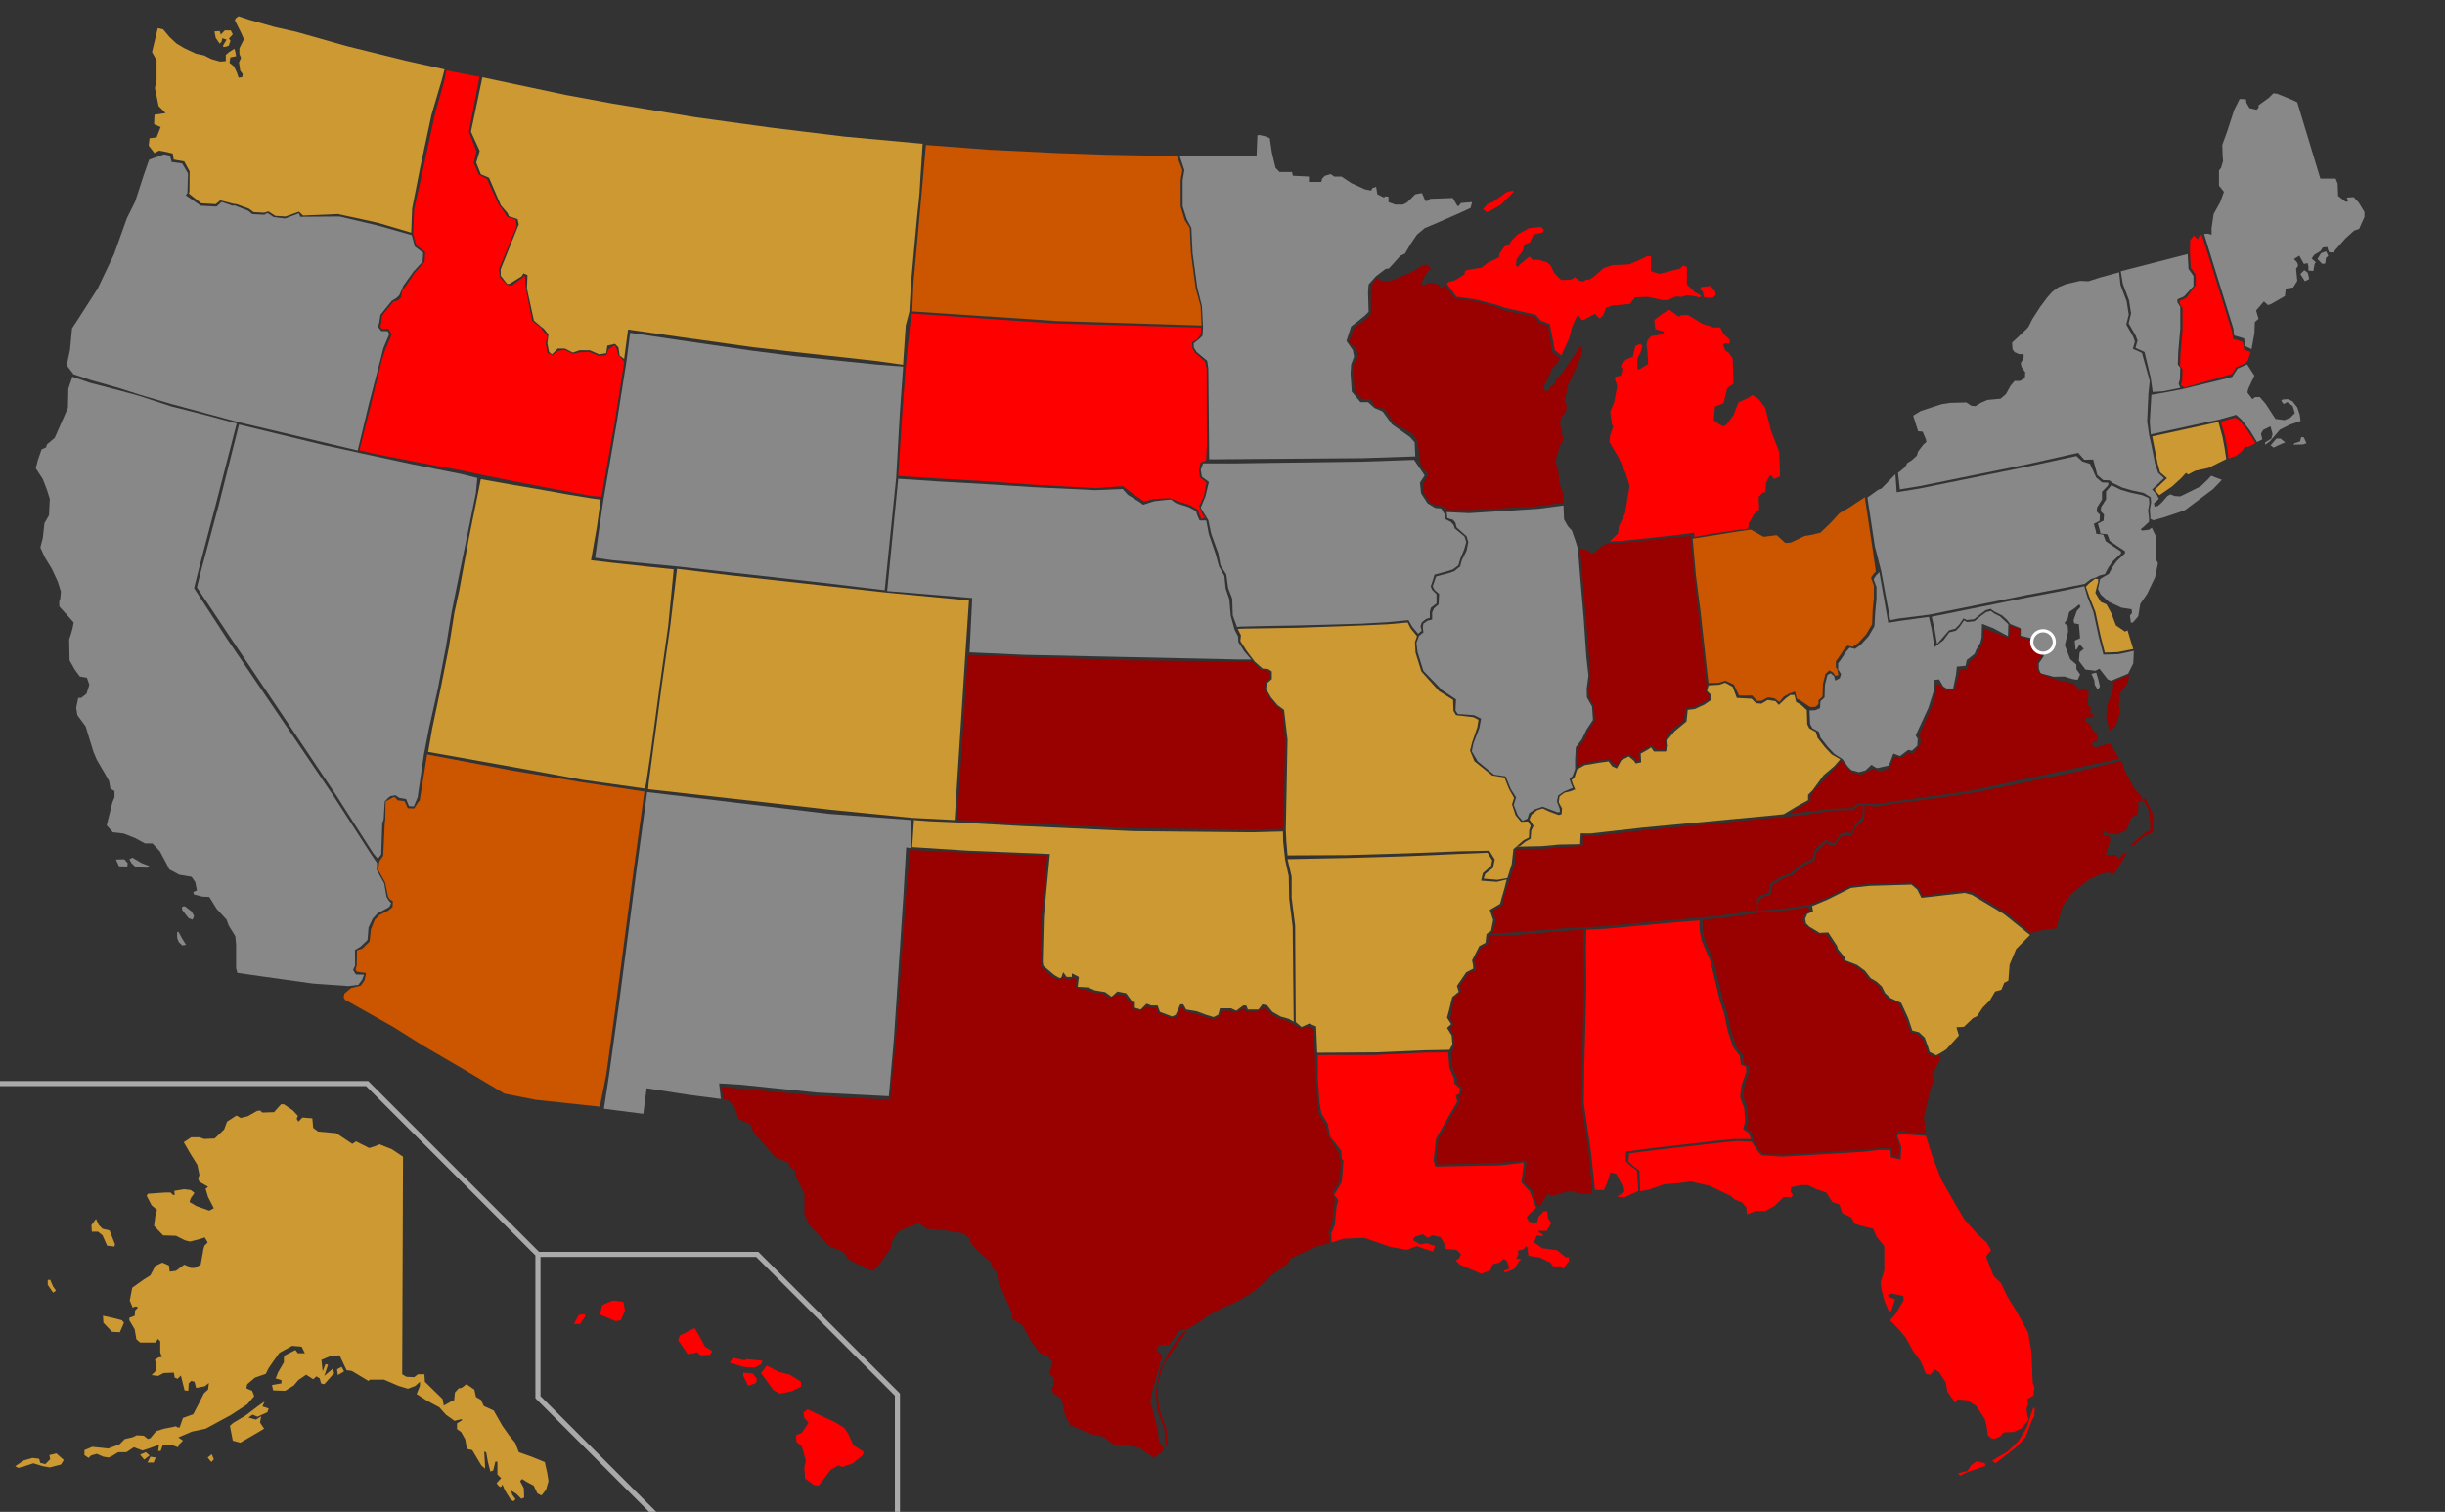 <?xml version="1.0" encoding="UTF-8" standalone="no"?>
<svg xmlns="http://www.w3.org/2000/svg" xmlns:xlink="http://www.w3.org/1999/xlink" width="959" height="593">

<rect width="100%" height="100%" fill="#333333" stroke="none"/>

<title>Voter ID Laws in the United States</title>

<style type="text/css">

  .Strictphoto  {fill: #900;}  /* Strict photo ID required */
  .photo  {fill: #f00;}  /* Photo ID required (non-strict) */
  .Strictnon  {fill: #cc5500;}  /* Strict non-photo ID required */
  .non  {fill: #c93;}  /* non-photo ID required (non-strict) */
  .nolaw  {fill: #888;}  /* No requirement to present voter ID at the ballot box */
  

  .spotDC {opacity: 1;} /* Show DC as a large spot or not */

</style>


<defs>

  <!-- Plain fill pattern -->

  <g id="fill" transform="rotate(45)">
    <rect x="-150" y="-150" width="300" height="300"/>
  </g>

  <!-- Fill patterns colored according to SSM legal status -->

  <use id="Strictphoto" xlink:href="#fill" class="Strictphoto"/>
  <use id="photo" xlink:href="#fill" class="photo"/>
  <use id="Strictnon" xlink:href="#fill" class="Strictnon"/>
  <use id="non" xlink:href="#fill" class="non"/>
  <use id="nolaw" xlink:href="#fill" class="nolaw"/>

  <!-- Even in Meet mode, nicely trim the discontinuity lines. -->

  <clipPath id="clipPathDiscoLines">
    <rect x="0" y="0" width="959" height="593"/>
  </clipPath>

  <!-- The fifty states of the USA -->

  <!-- Alabama -->

  <clipPath id="clipPathAL">
    <path id="pathAL" d="M 625.598,466.771 L 623.982,451.574 L 621.234,432.821         L 621.396,418.757 L 622.204,387.718 L 622.042,371.067 L 622.207,364.648         L 629.964,364.277 L 657.769,361.691 L 666.692,361.028 L 666.544,363.211         L 666.706,365.312 L 667.352,368.707 L 670.747,376.629 L 673.172,386.49         L 674.627,392.633 L 676.244,397.483 L 677.699,404.434 L 679.8,410.739         L 682.387,414.134 L 682.872,417.529 L 684.812,418.337 L 684.973,420.439         L 683.195,425.289 L 682.71,428.522 L 682.548,430.462 L 684.165,434.827         L 684.488,440.161 L 683.68,442.586 L 684.327,443.395 L 685.782,444.203         L 686.817,446.738 L 680.512,446.738 L 673.722,447.385 L 648.18,450.295         L 637.768,451.701 L 637.672,455.454 L 639.45,457.232 L 642.037,459.172         L 642.618,467.107 L 637.076,469.68 L 634.327,469.357 L 637.076,467.417         L 637.076,466.447 L 634.004,460.466 L 631.741,459.819 L 630.286,464.184         L 628.993,466.932 L 628.346,466.771 L 625.598,466.771 z"/>
  </clipPath>

  <!-- Alaska -->

  <clipPath id="clipPathAK">
    <path id="pathAK" d="M 158.077,28.675 L 157.753,114.032 L 159.37,115.002         L 162.442,115.164 L 163.897,114.032 L 166.483,114.032 L 166.645,116.942         L 173.596,123.732 L 174.081,126.318 L 177.476,124.378 L 178.123,124.217         L 178.446,121.145 L 179.901,119.529 L 181.033,119.367 L 182.973,117.912         L 186.044,120.014 L 186.691,122.923 L 188.631,124.055 L 189.762,126.48         L 193.642,128.258 L 197.037,134.24 L 199.785,138.12 L 202.049,140.868         L 203.504,144.586 L 208.515,146.364 L 213.688,148.466 L 214.658,152.831         L 215.143,155.902 L 214.173,159.297 L 212.395,161.56 L 210.778,160.752         L 209.323,157.681 L 206.575,156.226 L 204.797,155.094 L 203.988,155.902         L 205.443,158.651 L 205.605,162.369 L 204.473,162.854 L 202.534,160.914         L 200.432,159.621 L 200.917,161.237 L 202.21,163.015 L 201.402,163.824         C 201.402,163.824 200.594,163.5 200.109,162.854         C 199.624,162.207 198.007,159.459 198.007,159.459 L 197.037,157.196         C 197.037,157.196 196.714,158.489 196.067,158.166         C 195.42,157.842 194.774,156.711 194.774,156.711 L 196.552,154.771         L 195.097,153.316 L 195.097,148.304 L 194.289,148.304 L 193.481,151.699         L 192.349,152.184 L 191.379,148.466 L 190.732,144.748 L 189.924,144.263         L 190.247,149.921 L 190.247,151.052 L 188.792,149.759 L 185.236,143.778         L 183.134,143.293 L 182.488,139.575 L 180.871,136.665 L 179.254,135.533         L 179.254,133.27 L 181.356,131.976 L 180.871,131.653 L 178.284,132.3         L 174.889,129.875 L 172.303,126.965 L 167.453,124.378 L 163.412,121.792         L 164.705,118.559 L 164.705,116.942 L 162.927,118.559 L 160.017,119.69         L 156.298,118.559 L 150.64,116.134 L 145.144,116.134 L 144.497,116.619         L 138.031,112.739 L 135.929,112.415 L 133.181,106.596 L 129.624,106.919         L 126.068,108.374 L 126.553,112.9 L 127.684,109.991 L 128.654,110.314         L 127.199,114.679 L 130.433,111.93 L 131.079,113.547 L 127.199,117.912         L 125.906,117.589 L 125.421,115.649 L 124.128,114.84 L 122.835,115.972         L 120.086,114.194 L 117.015,116.295 L 115.236,118.397 L 111.842,120.498         L 107.153,120.337 L 106.668,118.235 L 110.387,117.589 L 110.387,116.295         L 108.123,115.649 L 109.093,113.224 L 111.357,109.344 L 111.357,107.566         L 111.518,106.757 L 115.883,104.494 L 116.853,105.787 L 119.601,105.787         L 118.308,103.201 L 114.59,102.877 L 109.578,105.626 L 107.153,109.021         L 105.375,111.607 L 104.244,113.87 L 100.04,115.325 L 96.969,117.912         L 96.645,119.529 L 98.909,120.498 L 99.717,122.6 L 96.969,125.833         L 90.502,130.037 L 82.743,134.24 L 80.641,135.371 L 75.306,136.503         L 69.971,138.766 L 71.75,140.06 L 70.295,141.514 L 69.81,142.646         L 67.061,141.676 L 63.828,141.838 L 63.02,144.101 L 62.05,144.101         L 62.373,141.676 L 58.817,142.969 L 55.907,143.939 L 52.512,142.646         L 49.602,144.586 L 46.369,144.586 L 44.267,145.879 L 42.651,146.688         L 40.549,146.364 L 37.962,145.233 L 35.699,145.879 L 34.729,146.849         L 33.113,145.718 L 33.113,143.778 L 36.184,142.484 L 42.489,143.131         L 46.854,141.514 L 48.955,139.413 L 51.865,138.766 L 53.644,137.958         L 56.392,138.12 L 58.008,139.413 L 58.978,139.09 L 61.242,136.341         L 64.313,135.371 L 67.708,134.725 L 69.001,134.401 L 69.648,134.886         L 70.456,134.886 L 71.75,131.168 L 75.791,129.713 L 77.731,125.995         L 79.994,121.468 L 81.611,120.014 L 81.934,117.427 L 80.318,118.72         L 76.923,119.367 L 76.276,116.942 L 74.983,116.619 L 74.013,117.589         L 73.851,120.498 L 72.396,120.337 L 70.941,114.517 L 69.648,115.81         L 68.516,115.325 L 68.193,113.385 L 64.152,113.547 L 62.05,114.679         L 59.463,114.355 L 60.918,112.9 L 61.403,110.314 L 60.757,108.374         L 62.212,107.404 L 63.505,107.242 L 62.858,105.464 L 62.858,101.099         L 61.888,100.129 L 61.08,101.584 L 54.937,101.584 L 53.482,100.291         L 52.835,96.411 L 50.734,92.854 L 50.734,91.884 L 52.835,91.076         L 52.997,88.975 L 54.129,87.843 L 53.32,87.358 L 52.027,87.843         L 50.895,85.095 L 51.865,80.083 L 56.392,76.85 L 58.978,75.233         L 60.918,71.515 L 63.667,70.222 L 66.253,71.353 L 66.576,73.778         L 69.001,73.455 L 72.235,71.03 L 73.851,71.677 L 74.821,72.323         L 76.438,72.323 L 78.701,71.03 L 79.509,66.665         C 79.509,66.665 79.833,63.755 80.479,63.27         C 81.126,62.785 81.449,62.3 81.449,62.3 L 80.318,60.361 L 77.731,61.169         L 74.498,61.977 L 72.558,61.492 L 69.001,59.714 L 63.99,59.552         L 60.433,55.834 L 60.918,51.954 L 61.565,49.529 L 59.463,47.751         L 57.523,44.033 L 58.008,43.224 L 64.798,42.739 L 66.9,42.739         L 67.87,43.709 L 68.516,43.709 L 68.355,42.093 L 72.235,41.446         L 74.821,41.769 L 76.276,42.901 L 74.821,45.003 L 74.336,46.458         L 77.084,48.074 L 82.096,49.853 L 83.874,48.883 L 81.611,44.518         L 80.641,41.285 L 81.611,40.476 L 78.216,38.536 L 77.731,37.405         L 78.216,35.788 L 77.408,31.908 L 74.498,27.22 L 72.073,23.017         L 74.983,21.077 L 78.216,21.077 L 79.994,21.723 L 84.198,21.562         L 87.916,18.005 L 89.047,14.934 L 92.766,12.509 L 94.382,13.479         L 97.13,12.832 L 100.849,10.731 L 101.98,10.569 L 102.95,11.377         L 107.477,11.216 L 110.225,8.144 L 111.357,8.144 L 114.913,10.569         L 116.853,12.67 L 116.368,13.802 L 117.015,14.934 L 118.631,13.317         L 122.511,13.64 L 122.835,17.359 L 124.774,18.814 L 131.888,19.46         L 138.192,23.663 L 139.647,22.693 L 144.82,25.28 L 146.922,24.633         L 148.862,23.825 L 153.712,25.765 L 158.077,28.675 z         M 42.974,57.612 L 45.076,62.947 L 44.914,63.917 L 42.004,63.594         L 40.226,59.552 L 38.447,58.097 L 36.022,58.097 L 35.861,55.511         L 37.639,53.086 L 38.771,55.511 L 40.226,56.966 L 42.974,57.612 z         M 40.387,91.076 L 44.106,91.884 L 47.824,92.854 L 48.632,93.824         L 47.015,97.543 L 43.944,97.381 L 40.549,93.824 L 40.387,91.076 z         M 19.695,77.012 L 20.826,79.598 L 21.958,81.215 L 20.826,82.023         L 18.725,78.952 L 18.725,77.012 L 19.695,77.012 z         M 5.953,150.082 L 9.348,147.819 L 12.743,146.849 L 15.33,147.173         L 15.815,148.789 L 17.755,149.274 L 19.695,147.334 L 19.371,145.718         L 22.12,145.071 L 25.03,147.658 L 23.898,149.436 L 19.533,150.567         L 16.785,150.082 L 13.067,148.951 L 8.702,150.406 L 7.085,150.729         L 5.953,150.082 z         M 54.937,145.556 L 56.553,147.496 L 58.655,145.879 L 57.2,144.586         L 54.937,145.556 z         M 57.847,148.628 L 58.978,146.364 L 61.08,146.688 L 60.272,148.628         L 57.847,148.628 z         M 81.449,146.688 L 82.904,148.466 L 83.874,147.334 L 83.066,145.394         L 81.449,146.688 z         M 90.179,134.24 L 91.311,140.06 L 94.221,140.868 L 99.232,137.958         L 103.597,135.371 L 101.98,132.946 L 102.465,130.521 L 100.364,131.815         L 97.454,131.006 L 99.07,129.875 L 101.01,130.683 L 104.89,128.905         L 105.375,127.45 L 102.95,126.642 L 103.759,124.702 L 101.01,126.642         L 96.322,130.198 L 91.472,133.108 L 90.179,134.24 z         M 132.534,114.355 L 134.959,112.9 L 133.989,111.122 L 132.211,112.092         L 132.534,114.355 z"/>
  </clipPath>

  <!-- Arizona -->

  <clipPath id="clipPathAZ">
    <path id="pathAZ" d="M 137.747,387.5 L 135.12,389.659 L 134.797,391.114         L 135.282,392.084 L 154.196,402.753 L 166.32,410.351 L 181.031,418.919         L 197.844,428.942 L 210.13,431.367 L 235.258,434.072 L 237.789,421.565         L 241.542,394.322 L 248.507,341.441 L 252.764,310.475 L 228.167,306.797         L 200.961,302.224 L 167.532,295.906 L 164.61,313.998 L 164.153,314.456         L 162.438,317.085 L 159.923,316.97 L 158.666,314.227 L 155.922,313.884         L 155.008,312.741 L 154.093,312.741 L 153.179,313.312 L 151.236,314.341         L 151.121,321.314 L 150.893,323.029 L 150.321,335.603 L 148.835,337.775         L 148.264,341.09 L 151.007,346.005 L 152.264,351.835 L 153.065,352.864         L 154.093,353.436 L 153.979,355.722 L 152.379,357.094 L 148.949,358.808         L 147.006,360.752 L 145.52,364.41 L 144.948,369.325 L 142.091,372.068         L 140.033,372.754 L 139.919,378.584 L 139.462,380.299 L 139.919,381.099         L 143.577,381.671 L 143.005,384.414 L 141.519,386.586 L 137.747,387.5 z         "/>
  </clipPath>

  <!-- Arkansas -->

  <clipPath id="clipPathAR">
    <path id="pathAR" d="M 590.952,344.953 L 587.105,345.891 L 580.932,345.433         L 581.618,342.461 L 584.819,339.718 L 585.276,337.432 L 583.447,334.459         L 572.473,334.917 L 551.668,335.831 L 528.349,336.517 L 505.029,336.974         L 506.63,343.833 L 506.63,352.063 L 508.002,363.037 L 508.23,400.874         L 510.516,402.818 L 513.488,401.446 L 516.232,402.589 L 516.662,412.912         L 539.548,412.77 L 558.412,411.969 L 568.534,411.772 L 569.679,409.681         L 569.393,406.132 L 567.567,403.16 L 569.166,401.675 L 567.567,399.163         L 568.251,396.653 L 569.62,391.048 L 572.138,388.985 L 571.452,386.701         L 575.11,381.329 L 577.853,379.96 L 577.74,378.467 L 577.394,376.641         L 580.251,371.042 L 582.654,369.786 L 583.038,366.358 L 584.809,365.117         L 585.666,360.882 L 584.324,356.872 L 588.366,354.495 L 588.916,352.476         L 590.151,348.208 L 590.952,344.953 z"/>
  </clipPath>

  <!-- California -->

  <clipPath id="clipPathCA">
    <path id="pathCA" d="M 136.741,386.754 L 140.556,386.265 L 142.042,384.254         L 142.774,382.312 L 139.597,382.222 L 138.498,380.459 L 139.277,378.745         L 139.23,372.594 L 141.448,371.266 L 144.146,368.683 L 144.557,363.768         L 146.203,360.27 L 148.147,358.166 L 151.415,356.452 L 152.695,355.722         L 153.451,354.238 L 152.583,353.346 L 151.622,351.835 L 150.686,346.487         L 147.782,341.251 L 147.879,338.464 L 145.678,335.216 L 130.679,311.987         L 111.246,283.273 L 88.819,250.239 L 76.117,230.694 L 77.913,223.486         L 84.726,197.537 L 92.842,166.101 L 80.477,162.764 L 66.988,159.335         L 54.414,155.22 L 46.869,153.162 L 35.438,150.19 L 28.387,147.778         L 26.807,152.503 L 26.645,159.939 L 21.472,171.74 L 18.401,174.327         L 18.077,175.459 L 16.299,176.267 L 14.844,180.47 L 14.036,183.703         L 16.784,187.906 L 18.401,192.11 L 19.532,195.666 L 19.209,202.133         L 17.431,205.204 L 16.784,211.024 L 15.814,214.742 L 17.592,218.622         L 20.341,223.148 L 22.604,227.998 L 23.897,232.04 L 23.574,235.273         L 23.25,235.758 L 23.25,237.86 L 28.909,244.164 L 28.424,246.589         L 27.777,248.852 L 27.13,250.792 L 27.292,259.037 L 29.394,262.755         L 31.333,265.342 L 34.082,265.827 L 35.052,268.575 L 33.92,272.132         L 31.818,273.748 L 30.687,273.748 L 29.879,277.628 L 30.363,280.538         L 33.597,284.903 L 35.213,290.238 L 36.668,294.926 L 37.962,297.997         L 41.356,303.817 L 42.811,306.404 L 43.296,309.313 L 44.913,310.283         L 44.913,312.708 L 44.105,314.648 L 42.326,321.761 L 41.841,323.701         L 44.266,326.45 L 48.469,326.934 L 52.996,328.713 L 56.876,330.814         L 59.786,330.814 L 62.696,333.886 L 65.282,338.736 L 66.414,340.999         L 70.294,343.101 L 75.143,343.909 L 76.598,346.01 L 77.245,349.244         L 75.79,349.89 L 76.113,350.86 L 79.347,351.669 L 82.095,351.83         L 85.005,356.518 L 88.885,360.722 L 89.693,362.985 L 92.279,367.188         L 92.603,370.421 L 92.603,379.797 L 93.088,381.576 L 103.111,383.031         L 122.833,385.779 L 136.741,386.754 z         M 48.793,337.037 L 50.086,338.573 L 49.925,339.866 L 46.692,339.785         L 46.126,338.573 L 45.479,337.118 L 48.793,337.037 z         M 50.733,337.037 L 51.945,336.39 L 55.502,338.492 L 58.574,339.704         L 57.684,340.351 L 53.158,340.108 L 51.541,338.492 L 50.733,337.037 z         M 71.426,356.84 L 73.204,359.184 L 74.012,360.154 L 75.548,360.72         L 76.114,359.265 L 75.144,357.487 L 72.476,355.466 L 71.426,355.628         L 71.426,356.84 z         M 69.971,365.489 L 71.749,368.642 L 72.961,370.582 L 71.506,370.824         L 70.213,369.612 C 70.213,369.612 69.486,368.157 69.486,367.752         C 69.486,367.348 69.486,365.57 69.486,365.57 L 69.971,365.489 z"/>
  </clipPath>

  <!-- Colorado -->

  <clipPath id="clipPathCO">
    <path id="pathCO" d="M 378.621,256.796 L 380.061,235.515 L 347.966,232.45         L 323.503,229.751 L 286.238,225.635 L 265.547,223.121 L 262.918,245.297         L 259.717,267.702 L 255.965,295.689 L 254.459,306.797 L 254.208,309.56         L 288.135,313.354 L 325.875,317.621 L 357.836,320.786 L 374.444,321.633         "/>
  </clipPath>

  <!-- Connecticut -->

  <clipPath id="clipPathCT">
    <path id="pathCT" d="M 873.198,180.05 L 872.571,175.846 L 871.762,171.481         L 870.146,165.5 L 865.994,166.404 L 844.17,171.173 L 844.816,174.487         L 846.271,181.762 L 847.244,185.233 L 849.946,187.555 L 845.14,192.108 L 846.972,194.218         L 851.928,190.816 L 855.484,187.583 L 857.424,185.482 L 858.232,186.128         L 860.98,184.673 L 866.154,183.542 L 873.198,180.05 z"/>
  </clipPath>

  <!-- Delaware -->

  <clipPath id="clipPathDE">
    <path id="pathDE" d="M 822.353,230.423 L 822.942,228.32 L 822.963,227.116         L 821.694,227.027 L 819.592,228.644 L 818.137,230.099 L 819.592,234.302         L 821.856,239.96 L 823.957,249.66 L 825.574,255.964 L 830.585,255.803         L 836.727,254.591 L 834.463,247.236 L 833.493,247.721 L 829.937,245.296         L 828.158,240.608 L 826.218,237.051 L 823.955,236.081 L 821.854,232.525         L 822.353,230.423 z"/>
  </clipPath>

  <!-- Florida -->

  <clipPath id="clipPathFL">
    <path id="pathFL" d="M 755.398,445.506 L 757.663,452.825 L 761.393,462.567         L 766.728,471.943 L 770.446,478.248 L 775.296,483.745 L 779.337,487.463         L 780.954,490.373 L 779.822,491.666 L 779.014,492.959 L 781.924,500.396         L 784.834,503.306 L 787.42,508.64 L 790.977,514.46 L 795.503,522.705         L 796.797,530.303 L 797.282,542.266 L 797.928,544.044 L 797.605,547.439         L 795.18,548.732 L 795.503,550.672 L 794.857,552.612 L 795.18,555.037         L 795.665,556.977 L 792.917,560.21 L 789.845,561.665 L 785.965,561.827         L 784.51,563.443 L 782.085,564.413 L 780.792,563.928 L 779.661,562.958         L 779.337,560.048 L 778.529,556.654 L 775.134,551.48 L 771.577,549.217         L 767.698,548.894 L 766.889,550.187 L 763.818,545.822 L 763.171,542.266         L 760.585,538.224 L 758.806,537.093 L 757.19,539.194 L 755.411,538.871         L 753.31,533.859 L 750.4,529.98 L 747.49,524.645 L 744.904,521.573         L 741.347,517.855 L 743.449,515.43 L 746.682,509.934 L 746.52,508.317         L 741.994,507.347 L 740.377,507.994 L 740.7,508.64 L 743.287,509.61         L 741.832,514.137 L 741.024,514.622 L 739.245,510.58 L 737.952,505.73         L 737.629,502.982 L 739.084,498.294 L 739.084,488.756 L 736.012,485.038         L 734.719,481.966 L 729.546,480.673 L 727.606,480.026 L 725.989,477.44         L 722.594,475.823 L 721.463,472.428 L 718.715,471.458 L 716.29,467.74         L 712.086,466.285 L 709.177,464.83 L 706.59,464.83 L 702.548,465.639         L 702.387,467.579 L 703.195,468.549 L 702.71,469.68 L 699.639,469.519         L 695.92,473.075 L 692.364,475.015 L 688.484,475.015 L 685.251,476.308         L 684.927,473.56 L 683.311,471.62 L 680.401,470.489 L 678.784,469.034         L 670.701,465.154 L 663.103,463.375 L 658.738,464.022 L 652.757,464.507         L 646.776,466.609 L 643.296,467.222 L 643.058,459.172 L 640.472,457.232         L 638.694,455.454 L 639.017,452.382 L 649.202,451.089 L 674.744,448.179         L 681.534,447.532 L 686.97,447.813 L 689.556,451.692 L 691.011,453.147         L 699.109,453.663 L 709.929,453.016 L 731.442,451.723 L 736.887,451.048         L 741.464,451.076 L 741.626,453.986 L 745.45,454.794 L 745.773,449.987         L 744.157,445.461 L 745.112,444.728 L 750.224,445.183 L 755.398,445.506         z         M 767.943,577.911 L 770.368,577.265 L 771.661,577.022 L 773.116,574.678         L 775.46,573.062 L 776.753,573.547 L 778.451,573.87 L 778.855,574.921         L 775.379,576.133 L 771.176,577.588 L 768.832,578.801 L 767.943,577.911         z         M 781.442,572.9 L 782.654,573.951 L 785.402,571.849 L 790.737,567.646         L 794.455,563.766 L 796.961,557.138 L 797.931,555.44 L 798.093,552.046         L 797.365,552.531 L 796.395,555.36 L 794.94,559.967 L 791.707,565.221         L 787.342,569.424 L 783.947,571.364 L 781.442,572.9 z"/>
  </clipPath>

  <!-- Georgia -->

  <clipPath id="clipPathGA">
    <path id="pathGA" d="M 689.616,357.973 L 684.766,358.781 L 676.36,359.913         L 667.792,360.802 L 667.792,362.985 L 667.953,365.086 L 668.6,368.481         L 671.995,376.402 L 674.42,386.264 L 675.875,392.407 L 677.491,397.257         L 678.946,404.208 L 681.048,410.513 L 683.635,413.908 L 684.12,417.303         L 686.059,418.111 L 686.221,420.212 L 684.443,425.062 L 683.958,428.295         L 683.796,430.235 L 685.413,434.6 L 685.736,439.935 L 684.928,442.36         L 685.574,443.168 L 687.029,443.977 L 687.676,447.371 L 690.263,451.251         L 691.718,452.706 L 699.639,452.868 L 710.459,452.221 L 731.971,450.928         L 737.417,450.254 L 741.994,450.281 L 742.156,453.191 L 744.742,453.999         L 745.066,449.635 L 743.449,445.108 L 744.581,443.492 L 750.4,444.3         L 755.378,444.618 L 754.602,438.319 L 756.866,428.296 L 758.321,424.093         L 757.836,421.506 L 761.17,415.262 L 760.66,413.91 L 758.746,414.615         L 756.16,413.321 L 755.513,411.22 L 754.22,407.663 L 751.957,405.562         L 749.37,404.915 L 747.753,400.065 L 744.828,393.73 L 740.625,391.79         L 738.524,389.85 L 737.23,387.264 L 735.129,385.324 L 732.865,384.031         L 730.602,381.121 L 727.531,378.857 L 723.004,377.079 L 722.519,375.624         L 720.094,372.714 L 719.609,371.259 L 716.214,366.351 L 712.82,366.513         L 708.69,363.469 L 707.396,362.176 L 707.073,360.398 L 707.881,358.458         L 710.233,357.223 L 709.099,356.001 L 709.177,355.71 L 703.357,356.68         L 696.406,357.488 L 689.616,357.973 z"/>
  </clipPath>

  <!-- Hawaii -->

  <clipPath id="clipPathHI">
    <path id="pathHI" d="M 14.087,27.31 L 16.027,23.753 L 18.291,23.43         L 18.614,24.238 L 16.512,27.31 L 14.087,27.31 z         M 24.272,23.592 L 30.415,26.178 L 32.517,25.855 L 34.133,21.975         L 33.487,18.58 L 29.284,18.095 L 25.242,19.873 L 24.272,23.592 z         M 54.988,33.615 L 58.706,39.111 L 61.131,38.788 L 62.262,38.303         L 63.717,39.596 L 67.436,39.434 L 68.406,37.979 L 65.496,36.201         L 63.556,32.483 L 61.454,28.926 L 55.634,31.836 L 54.988,33.615 z         M 75.195,42.506 L 76.489,40.566 L 81.177,41.536 L 81.823,41.051         L 87.967,41.698 L 87.643,42.991 L 85.057,44.446 L 80.692,44.123         L 75.195,42.506 z         M 80.53,47.679 L 82.47,51.559 L 85.542,50.427 L 85.865,48.811         L 84.248,46.709 L 80.53,46.386 L 80.53,47.679 z         M 87.482,46.547 L 89.745,43.638 L 94.433,46.062 L 98.798,47.194         L 103.163,49.942 L 103.163,51.882 L 99.606,53.661 L 94.756,54.631         L 92.331,53.176 L 87.482,46.547 z         M 104.133,62.067 L 105.749,60.774 L 109.144,62.39 L 116.742,65.947         L 120.137,68.048 L 121.754,70.473 L 123.694,74.838 L 127.735,77.425         L 127.412,78.718 L 123.532,81.951 L 119.329,83.406 L 117.874,82.76         L 114.802,84.538 L 112.377,87.771 L 110.114,90.681 L 108.336,90.519         L 104.779,87.933 L 104.456,83.406 L 105.103,80.981 L 103.486,75.323         L 101.384,73.545 L 101.223,70.958 L 103.486,69.988 L 105.588,66.917         L 106.073,65.947 L 104.456,64.169 L 104.133,62.067 z"/>
  </clipPath>

  <!-- Idaho -->

  <clipPath id="clipPathID">
    <path id="pathID" d="M 162.12,180.96         C 139.509,176.617 147.973,178.113 140.979,176.609 L 145.406,159.107         L 149.75,141.389 L 151.122,137.159 L 153.637,131.215 L 152.379,128.929         L 149.864,129.043 L 149.064,128.014 L 149.521,126.871 L 149.864,123.785         L 154.322,118.298 L 156.151,117.841 L 157.295,116.697 L 157.866,113.497         L 158.781,112.811 L 162.667,106.981 L 166.554,102.637 L 166.782,98.865         L 163.353,96.236 L 162.038,91.835 L 162.439,82.175 L 166.096,65.715         L 170.555,44.91 L 174.327,31.421 L 175.089,27.618 L 188.085,30.146         L 183.927,51.654 L 186.875,59.359 L 185.824,63.932 L 187.813,68.504         L 191.014,70.197 L 195.475,80.003 L 198.17,83.822 L 198.787,84.965         L 202.217,86.108 L 202.674,88.647 L 195.747,105.449 L 196.068,108.766         L 198.743,111.646 L 200.621,112.127 L 205.422,108.513 L 205.787,108.012         L 205.943,108.858 L 206.196,112.993 L 208.779,125.888 L 212.232,128.564         L 212.665,129.41 L 214.815,131.857 L 214.037,134.644 L 214.723,138.395         L 216.668,139.309 L 218.794,137.665 L 221.377,137.183 L 224.738,138.784         L 227.253,138.19 L 231.047,138.03 L 235.026,139.63 L 237.77,139.333         L 238.708,137.003 L 241.199,135.354 L 241.929,137.047 L 242.547,139.285         L 244.855,141.824 L 241.083,165.805 L 235.938,194.814 L 231.779,194.495         L 223.595,192.963 L 213.788,191.134 L 201.625,188.755 L 189.097,186.251         L 180.614,184.412 L 171.355,182.743 L 162.12,180.96 z"/>
  </clipPath>

  <!-- Illinois -->

  <clipPath id="clipPathIL">
    <path id="pathIL" d="M 617.804,301.601 L 617.804,297.997 L 618.063,293.13         L 620.439,289.993 L 622.218,286.226 L 624.804,282.364 L 624.433,277.111         L 622.427,273.569 L 622.331,270.222 L 623.026,264.953 L 622.2,257.774         L 621.134,241.997 L 619.841,226.979 L 618.919,215.34 L 618.646,214.419         L 617.838,211.832 L 616.544,208.114 L 614.928,206.336 L 613.473,203.749         L 613.239,198.26 L 603.337,199.572 L 576.131,201.287 L 567.443,200.858         L 567.672,203.23 L 569.958,203.916 L 570.872,205.059 L 571.329,206.888         L 575.216,210.318 L 575.902,212.604 L 575.216,216.033 L 573.387,219.691         L 572.701,222.206 L 570.415,224.035 L 568.586,224.721 L 563.328,226.093         L 562.642,227.922 L 561.956,229.979 L 562.642,231.351 L 564.471,232.951         L 564.242,237.067 L 562.413,238.667 L 561.727,240.267 L 561.727,243.011         L 559.898,243.468 L 558.298,244.611 L 558.069,245.983 L 558.298,248.04         L 556.583,249.355 L 555.554,252.156 L 556.012,255.814 L 558.298,263.13         L 565.614,270.674 L 571.101,274.332 L 570.872,278.676 L 571.787,280.048         L 578.188,280.505 L 580.932,281.877 L 580.246,285.535 L 577.96,291.479         L 577.274,294.68 L 579.56,298.566 L 585.961,303.824 L 590.534,304.51         L 592.591,309.54 L 594.649,312.741 L 593.734,315.713 L 595.335,319.828         L 597.164,321.886 L 599.108,321.093 L 599.795,318.93 L 601.831,317.492         L 605.067,316.392 L 608.156,317.572 L 611.032,318.638 L 611.823,318.428         L 611.758,317.186 L 610.691,314.421 L 611.128,312.044 L 613.409,310.476         L 615.768,309.489 L 616.931,309.069 L 616.35,307.744 L 615.589,305.578         L 616.835,304.315 L 617.804,301.601 z"/>
  </clipPath>

  <!-- Indiana -->

  <clipPath id="clipPathIN">
    <path id="pathIN" d="M 618.42,300.855 L 618.486,297.997 L 618.971,293.47         L 621.234,290.56 L 623.012,286.68 L 625.599,282.477 L 625.114,276.657         L 623.336,273.909 L 623.012,270.676 L 623.821,265.179 L 623.336,258.228         L 622.042,242.224 L 620.749,226.866 L 619.778,215.146 L 622.85,216.035         L 624.304,217.005 L 625.436,216.682 L 627.538,214.742 L 630.367,213.125         L 635.46,212.963 L 657.446,210.7 L 663.022,210.167 L 664.525,226.123         L 668.776,262.964 L 669.375,268.736 L 669.003,270.999 L 670.231,272.795         L 670.327,274.167 L 667.806,275.767 L 664.267,277.318 L 661.065,277.868         L 660.466,282.735 L 655.891,286.048 L 653.095,290.058 L 653.418,292.435         L 652.837,293.969 L 649.511,293.969 L 647.925,292.352 L 645.432,293.615         L 642.749,295.118 L 642.91,298.172 L 641.717,298.43 L 641.249,297.412         L 639.082,295.909 L 635.832,297.25 L 634.28,300.257 L 632.842,299.448         L 631.387,297.849 L 626.923,298.334 L 621.33,299.304 L 618.42,300.855 z         "/>
  </clipPath>

  <!-- Iowa -->

  <clipPath id="clipPathIA">
    <path id="pathIA" d="M 566.593,201.628 L 566.764,203.571 L 569.05,204.711         L 570.192,205.967 L 570.535,207.229 L 574.422,210.431 L 575.108,212.604         L 574.308,215.466 L 572.82,219.01 L 572.02,221.752 L 569.848,223.354         L 568.132,223.927 L 562.647,225.412 L 561.961,227.695 L 561.162,229.979         L 561.734,231.351 L 563.45,233.065 L 563.448,236.726 L 561.279,238.327         L 560.82,239.813 L 560.82,242.33 L 559.331,242.787 L 557.617,244.157         L 557.162,245.642 L 557.617,247.36 L 556.243,248.564 L 553.949,245.873         L 552.466,243.246 L 544.125,244.045 L 533.954,244.616 L 508.917,245.304         L 495.882,245.532 L 486.509,245.761 L 485.193,245.882 L 483.538,241.41         L 483.31,234.78 L 481.71,230.665 L 481.024,225.407 L 478.737,221.749         L 477.823,216.948 L 475.079,209.403 L 473.936,204.031 L 472.565,201.859         L 470.964,199.115 L 472.793,194.771 L 474.165,189.056 L 471.421,186.998         L 470.964,184.255 L 471.879,181.74 L 473.593,181.74 L 485.139,181.74         L 534.75,181.054 L 554.627,180.368 L 556.477,183.115 L 558.31,185.737         L 558.765,186.541 L 556.935,189.289 L 557.39,193.511 L 559.905,197.398         L 562.874,199.222 L 565.279,199.452 L 566.593,201.628 z"/>
  </clipPath>

  <!-- Kansas -->

  <clipPath id="clipPathKS">
    <path id="pathKS" d="M 503.38,325.13 L 490.762,325.335 L 444.673,324.877         L 400.116,322.82 L 375.486,321.562 L 379.63,256.842 L 401.463,257.643         L 441.929,259.014 L 486.053,259.472 L 491.149,259.472 L 494.396,262.696         L 497.164,262.925 L 498.054,264 L 498.054,266.009 L 496.225,267.61         L 495.768,270.217 L 497.986,273.807 L 500.501,276.939 L 503.015,278.929         L 504.066,290.107 L 503.38,325.13 z"/>
  </clipPath>

  <!-- Kentucky -->

  <clipPath id="clipPathKY">
    <path id="pathKY" d="M 721.783,297.818 L 719.458,300.501 L 715.255,304.057         L 710.956,309.96 L 709.177,311.738 L 709.177,313.839 L 705.297,315.941         L 699.639,319.336 L 696.12,319.72 L 644.252,324.619 L 628.492,326.398         L 623.871,326.91 L 620.003,326.883 L 619.776,331.103 L 611.596,331.247         L 604.645,331.894 L 594.214,332.1 L 596.127,331.878 L 598.307,330.116         L 600.365,328.973 L 600.593,325.772 L 601.508,323.943 L 599.901,321.404         L 600.703,319.497 L 602.966,317.719 L 605.068,317.073 L 607.816,318.366         L 611.373,319.659 L 612.504,319.336 L 612.666,317.073 L 611.373,314.648         L 611.696,312.384 L 613.636,310.929 L 616.222,310.283 L 617.839,309.636         L 617.031,307.858 L 616.384,305.918 L 617.516,305.11 L 618.566,301.796         L 621.557,300.098 L 627.377,299.128 L 630.933,298.643 L 632.388,300.583         L 634.167,301.391 L 635.945,298.158 L 638.855,296.703 L 640.795,298.32         L 641.603,299.452 L 643.705,298.967 L 643.543,295.572 L 646.453,293.955         L 647.585,293.147 L 648.716,294.763 L 653.404,294.763 L 654.213,292.662         L 653.889,290.399 L 656.799,286.842 L 661.487,282.962 L 661.972,278.436         L 664.721,278.112 L 668.6,276.334 L 671.349,274.394 L 671.025,272.454         L 669.57,270.999 L 670.136,268.817 L 674.259,268.574 L 676.683,267.766         L 679.593,269.383 L 681.21,273.748 L 687.03,274.071 L 688.808,275.849         L 690.91,276.011 L 693.335,274.556 L 696.406,275.041 L 697.699,276.496         L 700.448,273.909 L 702.226,272.616 L 703.842,272.616 L 704.489,275.364         L 706.267,276.334 L 708.689,278.549 L 708.851,284.046 L 709.659,285.662         L 712.246,287.117 L 712.892,289.38 L 715.802,293.099 L 718.389,295.847         L 721.783,297.818 z"/>
  </clipPath>

  <!-- Louisiana -->

  <clipPath id="clipPathLA">
    <path id="pathLA" d="M 602.202,472.995 L 601.172,470.379 L 600.029,467.287         L 596.713,463.745 L 597.63,456.995 L 597.511,455.854 L 596.25,456.196         L 588.019,457.109 L 562.991,457.568 L 562.307,455.173 L 563.219,446.717         L 566.535,440.771 L 571.567,432.08 L 570.993,429.682 L 572.249,429.002         L 572.708,427.049 L 570.422,424.993 L 570.31,423.051 L 568.479,418.705         L 568.023,412.764 L 558.298,412.878 L 539.094,413.792 L 516.889,413.821         L 516.917,423.394 L 517.603,432.768 L 518.289,436.655 L 520.804,440.77         L 521.719,445.799 L 526.062,451.286 L 526.291,454.487 L 526.977,455.173         L 526.291,463.632 L 523.319,468.662 L 524.919,470.719 L 524.233,473.234         L 523.548,480.55 L 522.176,483.751 L 522.298,487.367 L 526.985,485.847         L 535.068,485.524 L 545.414,489.08 L 551.88,490.212 L 555.599,488.757         L 558.832,489.889 L 562.065,490.859 L 562.873,488.757 L 559.64,487.625         L 557.054,488.11 L 554.305,486.494         C 554.305,486.494 554.467,485.2 555.114,485.039         C 555.76,484.877 558.185,484.069 558.185,484.069 L 559.963,485.524         L 561.742,484.554 L 564.975,485.2 L 566.43,487.625 L 566.753,489.889         L 571.28,490.212 L 573.058,491.99 L 572.25,493.607 L 570.956,494.415         L 572.573,496.032 L 580.979,499.588 L 584.536,498.295 L 585.506,495.87         L 588.092,495.223 L 589.871,493.768 L 591.164,494.738 L 591.972,497.648         L 589.709,498.457 L 590.356,499.103 L 593.75,497.81 L 596.014,494.415         L 596.822,493.93 L 594.72,493.607 L 595.529,491.99 L 595.367,490.535         L 597.469,490.05 L 598.6,488.757 L 599.247,489.565         C 599.247,489.565 599.085,492.637 599.894,492.637         C 600.702,492.637 604.097,493.284 604.097,493.284 L 608.138,495.223         L 609.108,496.678 L 612.018,496.678 L 613.15,497.648 L 615.413,494.577         L 615.413,493.122 L 614.12,493.122 L 610.725,490.374 L 604.905,489.565         L 601.672,487.302 L 602.803,484.554 L 605.067,484.877 L 605.228,484.231         L 603.45,483.261 L 603.45,482.776 L 606.683,482.776 L 608.462,479.704         L 607.168,477.764 L 606.845,475.016 L 605.39,475.178 L 603.45,477.279         L 602.803,479.866 L 599.732,479.219 L 598.762,477.441 L 600.54,475.501         L 602.561,473.723 L 602.202,472.995 z"/>
  </clipPath>

  <!-- Maine -->

  <clipPath id="clipPathME">
    <path id="pathME" d="M 923.217,77.33 L 925.157,79.432 L 927.42,83.15         L 927.42,85.09 L 925.319,89.778 L 923.379,90.425 L 919.984,93.496         L 915.134,98.993 C 915.134,98.993 914.487,98.993 913.841,98.993         C 913.194,98.993 912.871,96.891 912.871,96.891 L 911.093,97.053         L 910.123,98.508 L 907.698,99.963 L 906.728,101.418 L 908.344,102.873         L 907.859,103.519 L 907.374,106.268 L 905.435,106.106 L 905.435,104.489         L 905.111,103.196 L 903.656,103.519 L 901.878,100.286 L 899.776,101.579         L 901.07,103.034 L 901.393,104.166 L 900.585,105.459 L 900.908,108.531         L 901.07,110.148 L 899.453,112.734 L 896.543,113.219 L 896.22,116.129         L 890.885,119.2 L 889.592,119.685 L 887.975,118.231 L 884.904,121.787         L 885.874,125.02 L 884.419,126.314 L 884.257,130.678 L 883.134,136.938         L 880.671,135.782 L 880.186,132.71 L 876.307,131.579 L 875.983,128.83         L 868.709,105.39 L 864.51,91.75 L 865.931,91.632 L 867.444,92.042         L 867.444,89.455 L 868.253,83.959 L 870.839,79.27 L 872.294,75.229         L 870.354,72.804 L 870.354,66.822 L 871.162,65.853 L 871.971,63.104         L 871.809,61.649 L 871.647,56.8 L 873.426,51.95 L 876.336,43.058         L 878.437,38.855 L 879.73,38.855 L 881.024,39.017 L 881.024,40.149         L 882.317,42.412 L 885.065,43.058 L 885.874,42.25 L 885.874,41.28         L 889.915,38.37 L 891.693,36.592 L 893.148,36.754 L 899.13,39.179         L 901.07,40.149 L 910.123,70.056 L 916.104,70.056 L 916.912,71.996         L 917.074,76.845 L 919.984,79.109 L 920.792,79.109 L 920.954,78.624         L 920.469,77.492 L 923.217,77.33 z         M 902.285,107.478 L 903.821,105.942 L 905.195,106.993 L 905.761,109.418         L 904.064,110.307 L 902.285,107.478 z         M 908.994,101.577 L 910.773,103.436         C 910.773,103.436 912.066,103.517 912.066,103.194         C 912.066,102.871 912.308,101.173 912.308,101.173 L 913.198,100.365         L 912.389,98.587 L 910.368,99.314 L 908.994,101.577 z"/>
  </clipPath>

  <!-- Maryland -->

  <clipPath id="clipPathMD">
    <path id="pathMD" d="M 836.954,255.305 L 830.813,256.597 L 825.007,256.759         L 823.163,249.66 L 821.062,239.96 L 818.798,234.302 L 817.51,229.904         L 810.004,231.526 L 795.128,234.349 L 757.676,241.9 L 758.808,246.912         L 759.778,252.57 L 760.101,252.247 L 762.202,249.822 L 764.466,247.204         L 766.891,246.589 L 768.346,245.134 L 770.124,242.547 L 771.417,243.194         L 774.327,242.87 L 776.914,240.769 L 778.92,239.315 L 780.766,238.831         L 782.41,239.96 L 785.32,241.415 L 787.26,243.194 L 788.472,244.729         L 792.595,246.427 L 792.595,249.337 L 798.091,250.63 L 799.236,251.172         L 800.647,249.144 L 803.529,251.114 L 802.251,253.596 L 801.486,257.581         L 799.708,260.168 L 799.708,262.27 L 800.354,264.048 L 805.418,265.404         L 809.729,265.342 L 812.801,266.312 L 814.903,266.635 L 815.873,264.534         L 814.418,262.432 L 814.418,260.654 L 811.993,258.552 L 809.891,253.056         L 811.184,247.721 L 811.023,245.619 L 809.729,244.326         C 809.729,244.326 811.184,242.709 811.184,242.063         C 811.184,241.416 811.669,239.961 811.669,239.961 L 813.609,238.668         L 815.549,237.051 L 816.034,238.021 L 814.579,239.638 L 813.286,243.356         L 813.609,244.488 L 815.388,244.811 L 815.873,250.307 L 813.771,251.277         L 814.094,254.834 L 814.579,254.672 L 815.711,252.732 L 817.327,254.511         L 815.711,255.804 L 815.388,259.199 L 817.974,262.594 L 821.854,263.079         L 823.471,262.27 L 826.707,266.453 L 828.065,266.99 L 834.719,264.193         L 836.727,260.169 L 836.954,255.305 z         M 820.321,264.289 L 821.453,266.795 L 821.614,268.573 L 822.746,270.433         C 822.746,270.433 823.635,269.543 823.635,269.22         C 823.635,268.897 822.908,266.149 822.908,266.149 L 822.18,263.804         L 820.321,264.289 z"/>
  </clipPath>

  <!-- Massachusetts -->

  <clipPath id="clipPathMA">
    <path id="pathMA" d="M 899.977,173.851 L 902.149,173.165 L 902.607,171.451         L 903.635,171.565 L 904.664,173.851 L 903.407,174.308 L 899.52,174.423         L 899.977,173.851 z         M 890.604,174.651 L 892.89,172.022 L 894.49,172.022 L 896.319,173.508         L 893.919,174.537 L 891.747,175.566 L 890.604,174.651 z         M 855.805,152.663 L 873.264,148.46 L 875.527,147.813 L 877.629,144.58         L 881.366,142.917 L 884.255,147.33 L 881.83,152.503 L 881.507,153.958         L 883.447,156.544 L 884.578,155.736 L 886.357,155.736 L 888.62,158.323         L 892.5,164.304 L 896.056,164.789 L 898.319,163.819 L 900.098,162.041         L 899.289,159.293 L 897.188,157.676 L 895.733,158.484 L 894.763,157.191         L 895.248,156.706 L 897.349,156.544 L 899.128,157.353 L 901.068,159.778         L 902.038,162.687 L 902.361,165.112 L 898.158,166.567 L 894.278,168.507         L 890.398,173.034 L 888.458,174.489 L 888.458,173.519 L 890.883,172.064         L 891.368,170.285 L 890.56,167.214 L 887.65,168.669 L 886.842,170.124         L 887.327,172.387 L 885.26,173.387 L 882.513,168.86 L 879.118,164.496         L 877.048,162.683 L 870.514,164.559 L 865.422,165.61 L 843.598,170.379         L 843.195,165.434 L 843.842,154.846 L 849.015,153.957 L 855.805,152.663         z"/>
  </clipPath>

  <!-- Michigan -->

  <clipPath id="clipPathMI">
    <path id="pathMI" d="M 581.619,82.059 L 583.448,80.001 L 585.62,79.201         L 590.993,75.315 L 593.279,74.743 L 593.736,75.2 L 588.592,80.344         L 585.277,82.288 L 583.22,83.202 L 581.619,82.059 z         M 667.794,114.187 L 668.44,116.693 L 671.674,116.855 L 672.967,115.642         C 672.967,115.642 672.886,114.187 672.563,114.026         C 672.239,113.864 670.946,112.166 670.946,112.166 L 668.764,112.409         L 667.147,112.571 L 666.824,113.702 L 667.794,114.187 z         M 697.86,177.237 L 694.627,168.992 L 692.364,159.939 L 689.939,156.706         L 687.352,154.928 L 685.736,156.059 L 681.856,157.838 L 679.916,162.849         L 677.168,166.567 L 676.036,167.214 L 674.581,166.567         C 674.581,166.567 671.994,165.112 672.156,164.466         C 672.318,163.819 672.641,159.454 672.641,159.454 L 676.036,158.161         L 676.844,154.766 L 677.491,152.18 L 679.916,150.563 L 679.593,140.54         L 677.976,138.277 L 676.683,137.468 L 675.874,135.367 L 676.683,134.559         L 678.299,134.882 L 678.461,133.265 L 676.036,131.002 L 674.743,128.415         L 672.156,128.415 L 667.63,126.961 L 662.133,123.566 L 659.385,123.566         L 658.738,124.212 L 657.768,123.727 L 654.697,121.464 L 651.787,123.242         L 648.877,125.506 L 649.2,129.062 L 650.17,129.385 L 652.272,129.87         L 652.757,130.679 L 650.17,131.487 L 647.584,131.81 L 646.129,133.589         L 645.805,135.69 L 646.129,137.307 L 646.452,142.803 L 642.896,144.905         L 642.249,144.743 L 642.249,140.54 L 643.542,138.115 L 644.189,135.69         L 643.381,134.882 L 641.441,135.69 L 640.471,139.893 L 637.722,141.025         L 635.944,142.965 L 635.783,143.935 L 636.429,144.743 L 635.783,147.33         L 633.519,147.815 L 633.519,148.946 L 634.328,151.371 L 633.196,157.514         L 631.579,161.556 L 632.226,166.244 L 632.711,167.376 L 631.903,169.801         L 631.579,170.609 L 631.256,173.357 L 634.813,179.339 L 637.722,185.805         L 639.177,190.655 L 638.369,195.343 L 637.399,201.324 L 634.974,206.497         L 634.651,209.246 L 631.392,212.331 L 635.801,212.169 L 657.219,209.906         L 664.497,208.918 L 664.593,210.585 L 671.445,209.372 L 681.743,207.869         L 685.598,207.408 L 685.736,206.821 L 685.897,205.366 L 687.999,201.648         L 689.999,199.91 L 689.777,194.858 L 691.374,193.261 L 692.465,192.918         L 692.687,189.361 L 694.223,186.33 L 695.274,186.937 L 695.435,187.583         L 696.244,187.745 L 698.183,186.775 L 697.86,177.237 z         M 567.492,111.213 L 568.208,110.633 L 570.957,109.825 L 574.513,107.561         L 574.513,106.591 L 575.16,105.945 L 581.141,104.975 L 583.566,103.035         L 587.931,100.933 L 588.093,99.64 L 590.033,96.73 L 591.811,95.922         L 593.104,94.143 L 595.367,91.88 L 599.732,89.455 L 604.42,88.97         L 605.552,90.102 L 605.229,91.072 L 601.51,92.042 L 600.056,95.113         L 597.792,95.922 L 597.307,98.347 L 594.882,101.58 L 594.559,104.166         L 595.367,104.651 L 596.337,103.52 L 599.894,100.61 L 601.187,101.903         L 603.45,101.903 L 606.684,102.873 L 608.139,104.005 L 609.594,107.076         L 612.342,109.825 L 616.222,109.663 L 617.677,108.693 L 619.293,109.986         L 620.91,110.471 L 622.203,109.663 L 623.335,109.663 L 624.951,108.693         L 628.993,105.136 L 632.388,104.005 L 639.016,103.681 L 643.542,101.741         L 646.129,100.448 L 647.584,100.61 L 647.584,106.268 L 648.069,106.591         L 650.979,107.4 L 652.919,106.915 L 659.062,105.298 L 660.193,104.166         L 661.648,104.651 L 661.648,111.603 L 664.881,114.674 L 666.175,115.321         L 667.468,116.291 L 666.175,116.614 L 665.366,116.291 L 661.648,115.806         L 659.547,116.453 L 657.283,116.291 L 654.05,117.746 L 652.272,117.746         L 646.452,116.453 L 641.279,116.614 L 639.339,119.201 L 632.388,119.847         L 629.963,120.656 L 628.831,123.727 L 627.538,124.859 L 627.053,124.697         L 625.598,123.081 L 621.071,125.506 L 620.425,125.506 L 619.293,123.889         L 618.485,124.051 L 616.545,128.415 L 615.575,132.457 L 612.394,139.458         L 611.217,138.423 L 609.845,137.392 L 607.905,127.104 L 604.36,125.734         L 602.308,123.448 L 590.187,120.704 L 587.332,119.675 L 579.101,117.502         L 571.211,116.359 L 567.492,111.213 z"/>
  </clipPath>

  <!-- Minnesota -->

  <clipPath id="clipPathMN">
    <path id="pathMN" d="M 471.879,128.471 L 471.421,120.012 L 469.592,112.696         L 467.763,99.207 L 467.306,89.376 L 465.477,85.947 L 463.877,80.917         L 463.877,70.629 L 464.563,66.743 L 462.742,61.291 L 492.874,61.326         L 493.198,53.082 L 493.844,52.92 L 496.107,53.405 L 498.047,54.213         L 498.856,59.71 L 500.311,65.853 L 501.927,67.469 L 506.777,67.469         L 507.1,68.924 L 513.405,69.248 L 513.405,71.349 L 518.255,71.349         L 518.578,70.056 L 519.71,68.924 L 521.973,68.278 L 523.266,69.248         L 526.176,69.248 L 530.056,71.834 L 535.391,74.259 L 537.816,74.744         L 538.301,73.774 L 539.756,73.289 L 540.241,76.199 L 542.827,77.492         L 543.312,77.007 L 544.606,77.169 L 544.606,79.271 L 547.192,80.241         L 550.264,80.241 L 551.88,79.432 L 555.113,76.199 L 557.7,75.714         L 558.508,77.492 L 558.993,78.786 L 559.963,78.786 L 560.933,77.977         L 569.825,77.654 L 571.603,80.725 L 572.249,80.725 L 572.963,79.641         L 577.403,79.271 L 576.791,81.55 L 572.852,83.387 L 563.606,87.448         L 558.832,89.455 L 555.76,92.042 L 553.335,95.598 L 551.072,99.478         L 549.294,100.286 L 544.767,105.298 L 543.474,105.46 L 539.632,108.393         L 536.816,111.554 L 536.587,114.525 L 536.814,122.303 L 535.217,123.903         L 529.959,128.017 L 528.127,133.734 L 530.645,137.382 L 531.104,139.902         L 529.955,142.876 L 529.729,146.535 L 530.186,153.619 L 533.612,157.726         L 536.587,157.726 L 539.097,160.019 L 542.299,161.384 L 545.959,166.419         L 553.046,171.442 L 554.877,173.504 L 555.111,179.006 L 534.523,179.692         L 474.274,180.151 L 473.936,144.474 L 473.479,141.502 L 469.364,138.073         L 468.221,136.244 L 468.221,134.644 L 470.278,133.043 L 471.65,131.671         L 471.879,128.471 z"/>
  </clipPath>

  <!-- Mississippi -->

  <clipPath id="clipPathMS">
    <path id="pathMS" d="M 624.559,466.969 L 624.304,468.225 L 619.131,468.225         L 617.676,467.417 L 615.575,467.094 L 608.785,469.034 L 607.007,468.225         L 604.42,472.428 L 603.318,473.207 L 602.194,470.719 L 601.051,466.832         L 597.621,463.631 L 598.764,456.087 L 598.078,455.172 L 596.25,455.401         L 588.019,456.087 L 563.785,456.773 L 563.328,455.172 L 564.014,447.17         L 567.443,440.998 L 572.701,431.853 L 571.787,429.795 L 572.93,429.795         L 573.616,426.594 L 571.33,424.765 L 571.558,422.936 L 569.501,418.364         L 569.215,413.02 L 570.587,410.362 L 570.187,406.018 L 568.815,403.046         L 570.187,401.674 L 568.815,399.617 L 569.272,397.788 L 570.187,391.615         L 573.159,388.872 L 572.473,386.814 L 576.131,381.556 L 578.874,380.641         L 578.874,378.126 L 578.188,376.755 L 580.932,371.496 L 583.675,370.353         L 583.783,366.941 L 592.458,366.864 L 616.546,364.924 L 621.126,364.695         L 621.134,371.067 L 621.296,387.718 L 620.488,418.757 L 620.326,432.821         L 623.074,451.574 L 624.559,466.969 z"/>
  </clipPath>

  <!-- Missouri -->

  <clipPath id="clipPathMO">
    <path id="pathMO" d="M 555.789,249.527 L 553.269,246.44 L 552.126,244.154         L 544.353,244.84 L 534.522,245.297 L 509.145,246.212 L 495.656,246.44         L 487.769,246.554 L 485.482,246.669 L 486.74,249.184 L 486.511,251.47         L 489.026,255.356 L 492.112,259.472 L 495.199,262.215 L 497.485,262.444         L 498.857,263.358 L 498.857,266.33 L 497.028,267.931 L 496.571,270.217         L 498.628,273.646 L 501.143,276.618 L 503.658,278.447 L 505.03,290.107         L 504.344,325.429 L 504.572,330.116 L 505.03,335.5 L 528.463,335.383         L 551.669,334.697 L 572.473,333.896 L 584.128,333.666 L 586.297,337.092         L 585.613,340.399 L 582.526,342.802 L 581.954,344.639 L 587.332,345.097         L 591.227,344.411 L 592.944,338.917 L 593.596,333.06 L 595.915,331.036         L 597.627,329.549 L 599.684,328.519 L 599.8,325.659 L 600.374,323.943         L 599.342,322.195 L 596.597,322.34 L 594.428,319.715 L 593.054,315.486         L 593.855,312.968 L 591.911,309.54 L 590.081,304.964 L 585.281,304.165         L 578.312,298.566 L 576.594,294.453 L 577.393,291.252 L 579.452,285.194         L 579.911,282.331 L 577.962,281.299 L 571.107,280.502 L 570.079,278.789         L 569.967,274.559 L 564.48,271.128 L 557.504,263.357 L 555.218,256.041         L 554.988,251.815 L 555.789,249.527 z"/>
  </clipPath>

  <!-- Montana -->

  <clipPath id="clipPathMT">
    <path id="pathMT" d="M 356.67,122.274 L 357.318,111.124 L 359.577,86.337         C 360.034,81.307 360.66,77.865 360.948,70.927 L 361.888,56.375         L 331.214,53.567 L 301.953,50.011 L 272.693,45.969 L 240.361,40.634         L 221.931,37.239 L 189.208,30.307 L 184.729,51.654 L 188.158,59.199         L 186.786,63.771 L 188.615,68.344 L 191.816,69.715 L 196.437,80.485         L 199.132,83.661 L 199.589,84.804 L 203.018,85.948 L 203.476,88.005         L 196.388,105.609 L 196.388,108.124 L 198.903,111.325 L 199.818,111.325         L 204.619,108.353 L 205.305,107.21 L 206.905,107.895 L 206.676,113.154         L 209.42,125.728 L 212.392,128.243 L 213.307,128.929 L 215.135,131.215         L 214.678,134.644 L 215.364,138.074 L 216.507,138.988 L 218.793,136.702         L 221.537,136.702 L 224.738,138.302 L 227.252,137.388 L 231.368,137.388         L 235.026,138.988 L 237.769,138.531 L 238.226,135.559 L 241.198,134.873         L 242.57,136.245 L 243.027,139.445 L 244.807,140.81 L 246.34,129.245         L 267.033,132.217 L 295.222,136.172 L 311.775,138.069 L 343.221,141.525         L 354.211,143.049 L 355.263,127.622 L 356.67,122.274 z"/>
  </clipPath>

  <!-- Nebraska -->

  <clipPath id="clipPathNE">
    <path id="pathNE" d="M 484.244,246.99 L 485.616,249.665 L 485.708,251.791         L 488.062,255.517 L 490.782,258.669 L 485.732,258.669 L 442.25,257.731         L 401.463,256.84 L 380.271,255.88 L 381.344,234.552 L 347.965,231.808         L 352.309,187.798 L 367.855,188.827 L 387.974,189.97 L 405.807,191.113         L 429.583,192.257 L 440.329,191.799 L 442.386,194.086 L 447.187,197.058         L 448.331,197.972 L 452.674,196.6 L 456.561,196.143 L 459.304,195.915         L 461.133,197.286 L 466.163,198.887 L 469.135,200.487 L 469.592,202.087         L 470.507,204.145 L 472.336,204.145 L 473.134,204.191 L 474.116,209.403         L 476.86,217.429 L 478.095,222.07 L 480.221,225.888 L 480.747,230.826         L 482.186,235.101 L 482.736,241.571"/>
  </clipPath>

  <!-- Nevada -->

  <clipPath id="clipPathNV">
    <path id="pathNV" d="M 140.658,177.572 L 161.638,182.083 L 171.355,184.026         L 180.614,185.855 L 187.229,187.489 L 186.67,193.354 L 183.127,210.683         L 179.034,230.663 L 177.09,240.382 L 174.918,253.664 L 171.764,270.079         L 168.242,285.763 L 166.274,295.944 L 163.808,312.714 L 163.351,313.814         L 162.278,316.282 L 160.405,316.168 L 159.308,313.424 L 156.565,312.921         L 155.169,311.938 L 153.131,312.259 L 152.217,312.991 L 150.915,314.341         L 150.48,321.314 L 149.93,323.029 L 149.519,335.122 L 148.197,336.836         L 146.321,334.574 L 131.803,311.826 L 112.37,282.791 L 89.622,248.955         L 77.241,230.373 L 78.877,223.807 L 85.85,197.858 L 93.738,166.51         L 127.345,174.653 L 141.062,177.625"/>
  </clipPath>

  <!-- New Hampshire -->

  <clipPath id="clipPathNH">
    <path id="pathNH" d="M 880.795,142.424 L 881.664,141.348 L 882.754,138.057         L 880.211,137.143 L 879.726,134.072 L 875.846,132.94 L 875.523,130.192         L 868.248,106.751 L 863.647,92.208 L 862.75,92.203 L 862.103,93.82         L 861.456,93.335 L 860.486,92.365 L 859.032,94.305 L 858.983,99.337         L 859.295,105.004 L 861.235,107.752 L 861.235,111.794 L 857.516,116.857         L 854.93,117.988 L 854.93,119.12 L 856.062,120.898 L 856.062,129.466         L 855.253,138.681 L 855.092,143.531 L 856.062,144.824 L 855.9,149.35         L 855.415,151.129 L 856.87,152.015 L 873.26,147.325 L 875.523,146.678         L 877.057,144.126 L 880.795,142.424 z"/>
  </clipPath>

  <!-- New Jersey -->

  <clipPath id="clipPathNJ">
    <path id="pathNJ" d="M 828.161,190.33 L 826.059,192.755 L 826.059,195.827         L 824.119,198.898 L 823.957,200.515 L 825.251,201.808 L 825.089,204.233         L 822.826,205.365 L 823.634,208.113 L 823.796,209.245 L 826.544,209.568         L 827.514,212.154 L 831.07,214.579 L 833.495,216.196 L 833.495,217.004         L 830.262,220.076 L 828.646,222.339 L 827.191,225.087 L 824.927,226.381         L 823.715,227.108 L 823.472,228.32 L 822.863,230.927 L 823.955,233.171         L 827.189,236.081 L 832.038,238.345 L 836.08,238.991 L 836.242,240.446         L 835.433,241.416 L 835.757,244.164 L 836.565,244.164 L 838.667,241.739         L 839.475,236.89 L 842.223,232.848 L 845.295,226.382 L 846.426,220.885         L 845.78,219.754 L 845.618,210.377 L 844.001,206.982 L 842.87,207.791         L 840.121,208.114 L 839.637,207.629 L 840.768,206.659 L 842.87,204.719         L 842.933,203.625 L 842.548,200.192 L 843.033,197.443 L 842.872,195.342         L 840.285,194.21 L 835.759,193.24 L 831.879,192.108 L 828.161,190.33 z         "/>
  </clipPath>

  <!-- New Mexico -->

  <clipPath id="clipPathNM">
    <path id="pathNM" d="M 282.724,431.045 L 282.074,424.922 L 290.718,425.447         L 320.234,428.512 L 348.627,429.951 L 350.593,407.619 L 354.319,351.743         L 355.438,332.354 L 357.451,332.703 L 357.437,321.628 L 325.234,319.225         L 288.295,314.798 L 253.83,310.683 L 249.63,341.441 L 242.665,394.643         L 238.913,421.565 L 236.863,434.874 L 252.324,436.863 L 253.617,426.84         L 270.268,429.427 L 282.724,431.045 z"/>
  </clipPath>

  <!-- New York -->

  <clipPath id="clipPathNY">
    <path id="pathNY" d="M 828.614,189.422 L 827.482,188.452 L 824.896,188.291         L 822.632,186.351 L 821.002,180.222 L 817.543,180.312 L 815.1,177.604         L 795.714,181.986 L 752.713,190.716 L 745.183,191.944 L 744.445,185.475         L 745.873,184.35 L 747.166,183.218 L 748.136,181.602 L 749.914,180.47         L 751.854,178.692 L 752.339,177.075 L 754.441,174.327 L 755.572,173.357         L 755.411,172.387 L 754.118,169.316 L 752.339,169.154 L 750.399,163.011         L 753.309,161.233 L 757.674,159.778 L 761.716,158.484 L 764.949,157.999         L 771.254,157.838 L 773.193,159.131 L 774.81,159.293 L 776.912,157.999         L 779.498,156.868 L 784.671,156.383 L 786.773,154.604 L 788.551,151.371         L 790.168,149.431 L 792.269,149.431 L 794.209,148.3 L 794.371,146.036         L 792.916,143.935 L 792.593,142.48 L 793.724,140.378 L 793.724,138.923         L 791.946,138.923 L 790.168,138.115 L 789.36,136.983 L 789.198,134.397         L 795.018,128.9 L 795.664,128.092 L 797.119,125.182 L 800.029,120.656         L 802.777,116.938 L 804.879,114.513 L 807.294,112.687 L 810.375,111.441         L 815.872,110.148 L 819.105,110.309 L 823.632,108.855 L 831.197,106.783         L 831.717,111.763 L 834.141,118.229 L 834.95,123.403 L 833.98,127.282         L 836.566,131.809 L 837.375,133.911 L 836.566,136.82 L 839.476,138.114         L 840.123,138.437 L 843.194,149.43 L 842.658,154.49 L 842.173,165.321         L 842.981,170.817 L 843.79,174.374 L 845.245,181.649 L 846.501,185.445 L 848.795,187.555         L 844.113,191.995 L 845.952,193.988 L 846.749,195.666 L 844.809,197.444         L 845.132,198.738 L 846.426,198.414 L 847.881,197.121 L 850.144,194.535         L 851.275,193.888 L 852.892,194.535 L 855.155,194.696 L 863.077,190.816         L 865.987,188.068 L 867.28,186.613 L 871.483,188.23 L 868.088,191.786         L 864.208,194.696 L 857.095,200.031 L 854.509,201.001 L 848.689,202.941         L 844.647,204.073 L 843.473,203.54 L 843.229,199.851 L 843.714,197.103         L 843.552,195.001 L 840.738,193.302 L 836.212,192.332 L 832.332,191.201         L 828.614,189.422 z"/>
  </clipPath>

  <!-- North Carolina -->

  <clipPath id="clipPathNC">
    <path id="pathNC" d="M 832.106,298.472 L 833.816,303.17 L 837.373,309.637         L 839.798,312.062 L 840.444,314.325 L 838.019,314.487 L 838.828,315.133         L 838.504,319.336 L 835.918,320.63 L 835.271,322.731 L 833.978,325.641         L 830.26,327.258 L 827.835,326.934 L 826.38,326.773 L 824.763,325.48         L 825.086,326.773 L 825.086,327.743 L 827.026,327.743 L 827.835,329.036         L 825.895,335.341 L 830.098,335.341 L 830.745,336.957 L 833.008,334.694         L 834.301,334.209 L 832.361,337.766 L 829.29,342.616 L 827.996,342.616         L 826.865,342.131 L 824.117,342.777 L 818.943,345.202 L 812.477,350.537         L 809.082,355.225 L 807.142,361.691 L 806.657,364.116 L 801.969,364.601         L 796.516,365.938 L 786.569,357.735 L 773.96,350.137 L 771.05,349.329         L 758.441,350.784 L 754.164,351.534 L 752.547,348.301 L 749.577,346.184         L 733.088,346.669 L 725.813,347.478 L 716.76,352.004 L 710.617,354.591         L 709,354.914 L 703.18,355.884 L 696.229,356.692 L 689.439,357.177         L 689.939,353.123 L 691.718,351.668 L 694.466,351.021 L 695.113,347.303         L 699.316,344.555 L 703.196,343.1 L 707.399,339.543 L 711.764,337.442         L 712.41,334.37 L 716.29,330.49 L 716.937,330.329         C 716.937,330.329 716.937,331.46 717.745,331.46         C 718.553,331.46 719.685,331.784 719.685,331.784 L 721.948,328.227         L 724.05,327.58 L 726.313,327.904 L 727.93,324.347 L 730.84,321.761         L 731.325,319.659 L 731.325,315.698 L 735.851,316.426 L 742.987,315.133         L 758.807,313.193 L 775.943,310.606 L 795.865,306.606 L 815.598,302.441         L 826.962,299.644 L 832.106,298.472 z         M 836.002,331.46 L 838.588,328.954 L 841.741,326.367 L 843.276,325.721         L 843.438,323.7 L 842.791,317.557 L 841.336,315.213 L 840.69,313.354         L 841.417,313.111 L 844.165,318.608 L 844.57,323.053 L 844.408,326.448         L 841.013,327.984 L 838.184,330.409 L 837.052,331.621 L 836.002,331.46 z         "/>
  </clipPath>

  <!-- North Dakota -->

  <clipPath id="clipPathND">
    <path id="pathND" d="M 471.305,127.669 L 470.94,120.173 L 468.951,112.857         L 467.122,99.207 L 466.665,89.377 L 464.675,86.268 L 463.075,80.918         L 463.075,70.63 L 463.761,66.743 L 461.645,61.244 L 433.222,60.68         L 414.631,60.033 L 388.119,58.74 L 363.172,56.856 L 361.912,71.087         L 360.54,86.176 L 358.281,111.124 L 357.795,122.144 L 414.611,125.908         L 471.305,127.669 z"/>
  </clipPath>

  <!-- Ohio -->

  <clipPath id="clipPathOH">
    <path id="pathOH" d="M 731.436,195.008 L 725.342,199.061 L 721.462,201.324         L 718.067,205.043 L 714.026,208.922 L 710.793,209.731 L 707.883,210.216         L 702.386,212.802 L 700.285,212.964 L 696.89,209.892 L 691.717,210.539         L 689.13,209.084 L 686.749,207.733 L 681.856,208.437 L 671.672,210.053         L 663.912,211.266 L 665.205,225.896 L 666.984,239.637 L 669.57,263.078         L 670.136,267.909 L 674.258,267.78 L 676.683,266.972 L 680.047,268.475         L 682.118,272.84 L 687.257,272.823 L 689.148,274.941 L 690.909,274.876         L 693.448,273.535 L 695.952,273.906 L 697.926,275.361 L 699.653,273.228         L 701.999,271.935 L 704.069,271.254 L 704.716,274.002 L 706.494,274.972         L 709.97,277.316 L 712.152,277.236 L 713.298,276.087 L 713.233,274.7         L 714.849,273.245 L 715.011,268.234         C 715.011,268.234 715.981,264.354 715.981,264.354 L 717.501,262.913         L 719.021,263.818 L 719.847,265.029 L 721.058,264.853 L 720.635,262.442         L 720.071,261.799 L 720.071,259.374 L 721.041,258.08 L 723.304,254.686         L 724.597,253.231 L 726.699,253.716 L 728.962,252.099 L 732.033,248.704         L 734.297,244.824 L 734.507,239.393 L 734.992,234.382 L 734.992,229.693         L 733.86,226.622 L 734.83,225.167 L 735.75,224.212 L 734.345,214.37         L 731.436,195.008 z"/>
  </clipPath>

  <!-- Oklahoma -->

  <clipPath id="clipPathOK">
    <path id="pathOK" d="M 375.343,322.572 L 364.655,322.114 L 358.225,321.628         L 358.482,321.829 L 357.779,332.251 L 379.744,333.657 L 411.8,334.961         L 409.465,359.38 L 409.008,377.212 L 409.236,378.813 L 413.58,382.471         L 415.638,383.614 L 416.324,383.385 L 417.01,381.328 L 418.381,383.157         L 420.439,383.157 L 420.439,381.785 L 423.182,383.157 L 422.725,387.043         L 426.84,387.272 L 429.355,388.415 L 433.47,389.101 L 435.985,390.93         L 438.272,388.872 L 441.701,389.558 L 444.216,392.987 L 445.13,392.987         L 445.13,395.274 L 447.416,395.959 L 449.703,393.673 L 451.532,394.359         L 454.046,394.359 L 454.961,396.874 L 459.762,398.703 L 461.134,398.017         L 462.963,393.902 L 464.106,393.902 L 465.249,395.959 L 469.364,396.645         L 473.022,398.017 L 475.994,398.931 L 477.823,398.017 L 478.509,395.502         L 482.853,395.502 L 484.911,396.417 L 487.654,394.359 L 488.797,394.359         L 489.483,395.959 L 493.598,395.959 L 495.199,393.902 L 497.028,394.359         L 499.085,396.874 L 502.286,398.703 L 505.487,399.617 L 507.428,400.736         L 507.039,363.519 L 505.667,352.545 L 505.506,343.673 L 504.066,337.135         L 503.288,329.956 L 503.22,326.139 L 491.083,326.458 L 444.673,326.001         L 399.634,323.943 L 375.343,322.572 z"/>
  </clipPath>

  <!-- Oregon -->

  <clipPath id="clipPathOR">
    <path id="pathOR" d="M 140.306,176.686 L 144.604,158.785 L 149.268,140.906         L 150.319,136.677 L 152.674,131.054 L 152.058,129.891 L 149.543,129.845         L 148.262,128.174 L 148.719,126.71 L 149.222,123.463 L 153.68,117.976         L 155.509,116.877 L 156.653,115.734 L 158.139,112.168 L 162.186,106.499         L 165.751,102.636 L 165.98,99.185 L 162.711,96.716 L 161.502,92.206         L 148.264,88.462 L 133.175,84.918 L 117.743,85.032 L 117.285,83.661         L 111.799,85.718 L 107.34,85.147 L 104.94,83.546 L 103.682,84.232         L 98.996,84.004 L 97.281,82.632 L 92.023,80.574 L 91.222,80.689         L 86.879,79.203 L 84.935,81.032 L 78.763,80.689 L 72.818,76.573         L 73.504,75.773 L 73.733,68 L 71.447,64.113 L 67.331,63.542         L 66.646,61.027 L 64.292,60.561 L 58.493,62.619 L 56.23,69.086         L 52.997,79.109 L 49.763,85.575 L 44.752,99.64 L 38.286,113.219         L 30.203,125.829 L 28.263,128.738 L 27.454,137.306 L 26.161,143.288         L 28.869,146.815 L 35.599,149.067 L 47.191,152.36 L 55.056,154.899         L 67.47,158.532 L 80.798,162.122 L 93.966,165.688"/>
  </clipPath>

  <!-- Pennsylvania -->

  <clipPath id="clipPathPA">
    <path id="pathPA" d="M 822.207,226.46 L 823.339,225.813 L 825.602,225.201         L 827.057,222.453 L 828.673,220.189 L 831.907,217.118 L 831.907,216.309         L 829.482,214.693 L 825.925,212.268 L 824.955,209.681 L 822.207,209.358         L 822.045,208.226 L 821.237,205.478 L 823.5,204.347 L 823.662,201.922         L 822.369,200.628 L 822.53,199.012 L 824.47,195.94 L 824.47,192.869         L 826.814,190.444 L 827.029,189.36 L 824.442,189.199 L 822.179,187.259         L 819.754,181.924 L 816.75,180.993 L 814.419,178.852 L 795.828,182.894         L 752.827,191.624 L 743.935,193.078 L 743.44,185.995 L 737.952,191.625         L 736.659,192.11 L 732.456,195.119 L 735.367,214.256 L 737.849,223.985         L 741.421,243.247 L 744.69,242.609 L 756.634,241.107 L 794.56,233.442         L 809.436,230.618 L 817.737,228.996 L 818.004,228.757 L 820.105,227.141         L 822.207,226.46 z"/>
  </clipPath>

  <!-- Rhode Island -->

  <clipPath id="clipPathRI">
    <path id="pathRI" d="M 874.07,179.823 L 873.587,175.619 L 872.779,171.254         L 871.081,165.354 L 876.82,163.818 L 878.437,164.949 L 881.832,169.314         L 884.74,173.761 L 881.829,175.297 L 880.536,175.135 L 879.405,176.914         L 876.98,178.854 L 874.07,179.823 z"/>
  </clipPath>

  <!-- South Carolina -->

  <clipPath id="clipPathSC">
    <path id="pathSC" d="M 761.231,412.938 L 759.454,413.907 L 756.868,412.614         L 756.221,410.512 L 754.928,406.956 L 752.664,404.854 L 750.078,404.208         L 748.461,399.358 L 745.713,393.376 L 741.51,391.437 L 739.408,389.497         L 738.115,386.91 L 736.013,384.97 L 733.75,383.677 L 731.487,380.767         L 728.415,378.504 L 723.889,376.725 L 723.404,375.27 L 720.979,372.361         L 720.494,370.906 L 717.099,365.732 L 713.704,365.894 L 709.663,363.469         L 708.369,362.176 L 708.046,360.398 L 708.854,358.458 L 711.118,357.488         L 710.794,355.386 L 716.937,352.8 L 725.99,348.273 L 733.265,347.465         L 749.755,346.98 L 752.018,348.92 L 753.634,352.153 L 757.999,351.668         L 770.609,350.213 L 773.519,351.021 L 786.128,358.619 L 796.236,366.741         L 790.815,372.199 L 788.229,378.343 L 787.744,384.647 L 786.127,385.456         L 784.995,388.204 L 782.57,388.85 L 780.469,392.407 L 777.721,395.155         L 775.457,398.55 L 773.841,399.358 L 770.284,402.753 L 767.374,402.915         L 768.344,406.148 L 763.333,411.645 L 761.231,412.938 z"/>
  </clipPath>

  <!-- South Dakota -->

  <clipPath id="clipPathSD">
    <path id="pathSD" d="M 472.797,203.181 L 471.844,202.1 L 470.323,198.473         L 472.152,194.771 L 473.203,189.216 L 470.62,187.159 L 470.323,184.415         L 470.916,181.419 L 473.066,180.617 L 473.363,174.881 L 473.295,144.795         L 472.677,141.823 L 468.562,138.233 L 467.579,136.244 L 467.579,134.323         L 469.476,133.043 L 471.009,131.19 L 471.191,128.471 L 413.809,126.87         L 357.635,122.984 L 356.868,128.263 L 355.255,144.131 L 353.91,162.078         L 352.31,186.675 L 368.337,187.704 L 387.975,188.847 L 405.968,190.151         L 429.745,191.454 L 440.49,190.676 L 443.35,192.962 L 447.669,195.934         L 448.652,196.688 L 452.194,195.798 L 456.241,195.501 L 458.984,195.433         L 462.097,196.644 L 466.645,198.084 L 469.778,199.845 L 470.395,201.766         L 471.31,203.663 L 472.016,203.182 L 472.797,203.181 z"/>
  </clipPath>

  <!-- Tennessee -->

  <clipPath id="clipPathTN">
    <path id="pathTN" d="M 697.053,320.629 L 645.16,325.641 L 629.4,327.419         L 624.779,327.932 L 620.911,327.904 L 620.911,331.784 L 612.504,332.269         L 605.553,332.916 L 594.457,332.968 L 594.192,338.804 L 592.054,345.079         L 591.059,348.095 L 589.71,352.476 L 589.387,355.063 L 585.345,357.326         L 586.8,360.883 L 585.83,365.248 L 584.862,366.037 L 592.118,365.843         L 616.206,363.903 L 621.54,363.741 L 629.623,363.256 L 657.429,360.67         L 667.6,359.862 L 676.02,358.892 L 684.426,357.76 L 689.276,356.952         L 689.146,352.442 L 690.924,350.987 L 693.672,350.341 L 694.319,346.622         L 698.522,343.874 L 702.402,342.419 L 706.605,338.863 L 710.97,336.761         L 711.843,333.236 L 716.177,329.356 L 716.824,329.194         C 716.824,329.194 716.824,330.326 717.632,330.326         C 718.44,330.326 719.572,330.649 719.572,330.649 L 721.835,327.093         L 723.937,326.446 L 726.2,326.769 L 727.817,323.213 L 729.932,320.967         L 730.531,320 L 730.707,316.068 L 729.223,315.779 L 726.799,317.719         L 718.877,317.881 L 706.882,319.782 L 697.053,320.629 z"/>
  </clipPath>

  <!-- Texas -->

  <clipPath id="clipPathTX">
    <path id="pathTX" d="M 357.054,333.374 L 379.744,334.46 L 410.837,335.603         L 408.502,359.059 L 408.206,377.212 L 408.274,379.294 L 412.618,383.113         L 414.354,383.935 L 416.164,384.188 L 416.849,382.932 L 417.74,383.799         L 419.476,384.28 L 421.081,383.55 L 422.22,383.959 L 421.923,387.364         L 426.199,388.395 L 428.874,389.217 L 432.829,389.743 L 435.023,391.572         L 438.272,389.996 L 441.059,390.36 L 443.093,393.148 L 444.168,393.469         L 444.007,395.434 L 447.096,396.601 L 449.863,394.797 L 451.371,395.162         L 453.726,395.322 L 454.159,397.195 L 458.799,399.184 L 461.455,398.98         L 463.445,394.865 L 463.785,394.865 L 464.928,396.762 L 469.365,397.769         L 472.702,398.98 L 475.995,399.734 L 478.144,398.98 L 478.991,396.465         L 482.693,396.465 L 484.59,397.219 L 487.654,395.643 L 488.316,395.643         L 488.681,396.762 L 492.957,396.762 L 495.359,395.507 L 497.028,395.803         L 498.444,397.676 L 501.323,399.345 L 504.845,400.42 L 507.588,401.838         L 510.035,403.46 L 513.328,402.57 L 515.269,403.552 L 515.78,413.692         L 516.116,423.394 L 516.801,432.928 L 517.327,436.975 L 520.002,441.572         L 521.077,445.639 L 524.94,451.928 L 525.489,454.808 L 526.015,455.815         L 525.329,463.311 L 522.678,467.699 L 523.636,470.559 L 523.271,473.073         L 522.425,480.389 L 521.053,483.109 L 521.657,487.495 L 515.992,489.08         L 506.131,493.607 L 505.161,495.547 L 502.575,497.486 L 500.473,498.941         L 499.18,499.75 L 493.522,505.085 L 490.773,507.186 L 485.439,510.419         L 479.78,512.844 L 473.476,516.239 L 471.697,517.694 L 465.878,521.251         L 462.483,521.897 L 458.603,527.394 L 454.561,527.717 L 453.591,529.657         L 455.855,531.597 L 454.4,537.093 L 453.106,541.62 L 451.975,545.5         L 451.167,550.026 L 451.975,552.451 L 453.753,559.402 L 454.723,565.546         L 456.501,568.294 L 455.531,569.749 L 452.46,571.689 L 446.802,567.809         L 441.305,566.677 L 440.012,567.162 L 436.779,566.515 L 432.576,563.444         L 427.402,562.312 L 419.804,558.917 L 417.703,555.038 L 416.409,548.571         L 413.176,546.631 L 412.53,544.368 L 413.176,543.721 L 413.5,540.327         L 412.206,539.68 L 411.56,538.71 L 412.853,534.345 L 411.236,532.082         L 408.003,530.789 L 404.608,526.424 L 401.052,519.796 L 396.849,517.209         L 397.01,515.269 L 391.675,502.983 L 390.867,498.78 L 389.089,496.84         L 388.927,495.385 L 382.946,490.05 L 380.359,486.979 L 380.359,485.847         L 377.773,483.745 L 370.983,482.614 L 363.547,481.967 L 360.475,479.704         L 355.948,481.482 L 352.392,482.937 L 350.129,486.17 L 349.159,489.888         L 344.794,496.032 L 342.369,498.456 L 339.782,497.486 L 338.004,496.355         L 336.064,495.708 L 332.184,493.445 L 332.184,492.798 L 330.406,490.858         L 325.233,488.757 L 317.797,480.997 L 315.533,476.309 L 315.533,468.226         L 312.3,461.76 L 311.815,459.011 L 310.199,458.041 L 309.067,455.94         L 304.055,453.838 L 302.762,452.222 L 295.649,444.3 L 294.356,441.067         L 289.668,438.804 L 288.213,434.439 L 285.626,431.529 L 283.686,431.044         L 283.037,426.366 L 291.039,427.052 L 320.074,429.796 L 349.109,431.396         L 351.395,407.619 L 355.282,352.064 L 356.882,333.317 L 358.254,333.346         M 457.231,567.323 L 456.665,560.21 L 453.916,553.016 L 453.351,545.984         L 454.886,537.739 L 458.2,530.869 L 461.676,525.453 L 464.829,521.896         L 465.475,522.139 L 460.706,528.767 L 456.341,535.314 L 454.321,541.942         L 453.997,547.116 L 454.886,553.259 L 457.473,560.453 L 457.958,565.626         L 458.12,567.081 L 457.231,567.323 z"/>
  </clipPath>

  <!-- Utah -->

  <clipPath id="clipPathUT">
    <path id="pathUT" d="M 252.971,309.307 L 228.328,305.834 L 201.764,300.94         L 167.937,294.92 L 169.526,285.763 L 172.726,270.56 L 176.041,253.985         L 178.213,240.382 L 180.157,231.466 L 183.929,211.004 L 187.472,193.514         L 188.587,187.941 L 201.304,190.199 L 213.307,192.257 L 223.595,194.086         L 231.94,195.457 L 235.617,195.937 L 234.133,206.567 L 231.821,219.74         L 239.629,220.668 L 256.035,222.473 L 264.246,223.329 L 262.116,245.297         L 258.915,267.863 L 255.162,295.689 L 253.496,306.797 L 252.971,309.307         z"/>
  </clipPath>

  <!-- Vermont -->

  <clipPath id="clipPathVT">
    <path id="pathVT" d="M 844.348,153.726 L 843.539,148.068 L 841.149,138.096         L 840.502,137.773 L 837.592,136.48 L 838.4,133.57 L 837.592,131.468         L 834.892,126.828 L 835.862,122.948 L 835.054,117.775 L 832.629,111.309         L 831.823,106.386 L 858.071,99.639 L 858.395,105.458 L 860.335,108.206         L 860.335,112.248 L 856.617,116.289 L 854.03,117.421 L 854.03,118.552         L 855.162,120.331 L 855.162,128.899 L 854.353,138.113 L 854.192,142.963         L 855.162,144.256 L 855,148.783 L 854.515,150.561 L 855.176,152.128         L 848.224,153.502 L 844.348,153.726 z"/>
  </clipPath>

  <!-- Virginia -->

  <clipPath id="clipPathVA">
    <path id="pathVA" d="M 828.906,269.246 L 828.762,267.299 L 835.216,264.749         L 834.445,267.967 L 831.525,271.746 L 831.107,276.332 L 831.569,279.722         L 829.741,284.7 L 827.577,286.616 L 826.106,281.975 L 826.552,276.526         L 828.139,272.343 L 828.906,269.246 z         M 831.186,297.547 L 773.012,310.122 L 735.585,315.402 L 728.906,315.026         L 726.321,316.953 L 718.982,317.173 L 710.6,318.151 L 701.673,319.103         L 710.154,314.155 L 710.141,312.08 L 711.661,309.933 L 722.215,298.432         L 726.162,302.909 L 729.945,303.873 L 732.488,302.733 L 734.725,301.422         L 737.262,302.766 L 741.176,301.338 L 743.053,296.781 L 745.654,297.321         L 748.509,295.19 L 750.308,295.684 L 753.135,292.007 L 753.484,289.924         L 752.52,288.649 L 753.523,286.782 L 758.797,274.505 L 759.414,268.77         L 760.643,268.246 L 762.821,270.689 L 766.757,270.388 L 768.686,262.814         L 771.48,262.253 L 772.53,259.512 L 775.11,257.165 L 776.378,254.823         L 777.882,251.47 L 777.967,246.403 L 787.788,250.225         C 788.469,250.566 788.444,245.442 788.444,245.442 L 792.495,246.819         L 792.033,249.448 L 800.189,252.387 L 801.482,254.182 L 800.614,257.864         L 799.351,259.19 L 798.845,260.936 L 799.339,263.338 L 801.298,264.617         L 805.216,266.062 L 808.164,267.03 L 813.021,267.972 L 815.173,270.061         L 818.363,270.463 L 819.232,271.663 L 818.792,276.353 L 820.167,277.456         L 819.688,279.386 L 820.917,280.176 L 820.695,281.56 L 818.001,281.466         L 818.09,283.081 L 820.371,284.624 L 820.493,286.036 L 822.266,287.821         L 822.758,290.345 L 820.205,291.727 L 821.777,293.221 L 827.578,291.535         L 831.186,297.547 z"/>
  </clipPath>

  <!-- Washington -->

  <clipPath id="clipPathWA">
    <path id="pathWA" d="M 93.573,6.361 L 97.938,7.816 L 107.637,10.565         L 116.205,12.505 L 136.251,18.163 L 159.207,23.821 L 174.368,27.215         L 173.363,31.1 L 169.27,44.909 L 164.812,65.714 L 161.635,81.854         L 161.284,91.233 L 148.103,87.338 L 132.532,83.955 L 118.865,84.551         L 117.285,83.019 L 111.958,84.916 L 107.982,84.665 L 105.26,82.905         L 103.682,83.43 L 99.476,83.201 L 97.601,81.83 L 92.824,80.093         L 91.382,79.886 L 86.397,78.561 L 84.614,80.069 L 78.922,79.726         L 74.102,75.932 L 74.306,75.131 L 74.374,67.198 L 72.248,63.311         L 68.133,62.579 L 67.768,60.225 L 65.254,59.598 L 62.372,59.063         L 60.594,60.033 L 58.331,57.123 L 58.654,54.213 L 61.402,53.89         L 63.019,49.848 L 60.432,48.717 L 60.594,44.998 L 64.959,44.352         L 62.211,41.603 L 60.756,34.49 L 61.402,31.581 L 61.402,23.659         L 59.624,20.426 L 61.887,11.05 L 63.989,11.535 L 66.414,14.444         L 69.162,17.031 L 72.395,18.971 L 76.922,21.073 L 79.993,21.719         L 82.903,23.174 L 86.298,24.144 L 88.561,23.982 L 88.561,21.558         L 89.855,20.426 L 91.956,19.133 L 92.28,20.264 L 92.603,22.043         L 90.34,22.528 L 90.016,24.629 L 91.795,26.084 L 92.926,28.509         L 93.573,30.449 L 95.028,30.287 L 95.189,28.994 L 94.219,27.701         L 93.734,24.467 L 94.543,22.689 L 93.896,21.234 L 93.896,18.971         L 95.674,15.414 L 94.543,12.828 L 92.118,7.978 L 92.441,7.17         L 93.573,6.361 z         M 84.116,12.34 L 86.137,12.179 L 86.622,13.553 L 88.158,11.936         L 90.502,11.936 L 91.31,13.472 L 89.774,15.169 L 90.421,15.978         L 89.693,17.999 L 88.319,18.403 C 88.319,18.403 87.43,18.484 87.43,18.16         C 87.43,17.837 88.885,15.574 88.885,15.574 L 87.188,15.008         L 86.864,16.463 L 86.137,17.109 L 84.601,14.846 L 84.116,12.34 z"/>
  </clipPath>

  <!-- West Virginia -->

  <clipPath id="clipPathWV">
    <path id="pathWV" d="M 756.561,241.967 L 757.673,246.912 L 758.756,253.818         L 762.316,251.07 L 764.579,247.998 L 767.117,247.383 L 768.572,245.928         L 770.351,243.341 L 771.53,243.988 L 774.44,243.665 L 777.027,241.563         L 779.034,240.11 L 780.879,239.625 L 782.183,240.641 L 784.412,241.756         L 786.352,243.534 L 787.726,244.827 L 787.583,249.498 L 781.925,246.427         L 777.398,244.649 L 777.237,249.983 L 776.752,252.085 L 775.135,254.833         L 774.489,256.45 L 771.417,258.875 L 770.932,261.138 L 767.537,261.461         L 767.214,264.533 L 766.082,270.029 L 763.496,270.029 L 762.202,269.221         L 760.586,266.473 L 758.807,266.634 L 758.484,270.999 L 756.383,277.627         L 751.371,288.459 L 752.179,289.752 L 752.018,292.5 L 749.916,294.44         L 748.461,294.117 L 745.228,296.542 L 742.641,295.572 L 740.863,300.26         C 740.863,300.26 737.145,301.068 736.498,301.23         C 735.852,301.391 734.073,299.937 734.073,299.937 L 731.648,302.2         L 729.062,302.846 L 726.152,302.038 L 724.859,300.745 L 722.666,297.721         L 719.524,295.733 L 716.937,292.985 L 714.027,289.267 L 713.381,287.004         L 710.794,285.549 L 709.986,283.932 L 709.743,278.678 L 711.926,278.597         L 713.866,277.789 L 714.027,275.041 L 715.644,273.586 L 715.806,268.574         L 716.776,264.695 L 718.069,264.048 L 719.362,265.179 L 719.847,266.958         L 721.625,265.988 L 722.11,264.371 L 720.979,262.593 L 720.979,260.168         L 721.949,258.875 L 724.212,255.48 L 725.505,254.025 L 727.607,254.51         L 729.87,252.893 L 732.942,249.498 L 735.205,245.619 L 735.528,239.96         L 736.013,234.949 L 736.013,230.261 L 734.882,227.189 L 735.852,225.734         L 737.135,224.441 L 740.626,244.268 L 745.257,243.517 L 756.561,241.967         z"/>
  </clipPath>

  <!-- Wisconsin -->

  <clipPath id="clipPathWI">
    <path id="pathWI" d="M 612.94,197.181 L 613.311,194.211 L 611.695,189.685         L 611.048,183.542 L 609.916,181.117 L 610.886,178.045 L 611.695,175.135         L 613.149,172.549 L 612.503,169.154 L 611.856,165.597 L 612.341,163.819         L 614.281,161.394 L 614.443,158.646 L 613.634,157.353 L 614.281,154.766         L 614.766,151.533 L 617.514,145.875 L 620.424,139.085 L 620.586,136.822         L 620.263,135.852 L 619.454,136.337 L 615.251,142.642 L 612.503,146.683         L 610.563,148.461 L 609.755,150.725 L 608.3,151.533 L 607.168,153.473         L 605.713,153.149 L 605.551,151.371 L 606.845,148.946 L 608.946,144.258         L 610.725,142.642 L 611.826,140.35 L 610.195,139.445 L 608.823,138.073         L 607.223,127.785 L 603.565,126.642 L 602.193,124.356 L 589.619,121.612         L 587.104,120.469 L 578.874,118.183 L 570.644,117.04 L 566.474,111.635         L 565.945,112.896 L 564.813,112.734 L 564.166,111.603 L 561.418,110.794         L 560.287,110.956 L 558.508,111.926 L 557.538,111.279 L 558.185,109.34         L 560.125,106.268 L 561.256,105.136 L 559.317,103.681 L 557.215,104.49         L 554.305,106.43 L 546.869,109.663 L 543.959,110.309 L 541.049,109.824         L 540.067,108.946 L 537.95,111.781 L 537.722,114.525 L 537.722,122.984         L 536.579,124.584 L 531.32,128.471 L 529.034,134.415 L 529.491,134.644         L 532.006,136.701 L 532.692,139.902 L 530.863,143.103 L 530.863,146.989         L 531.32,153.619 L 534.293,156.591 L 537.722,156.591 L 539.551,159.792         L 542.98,160.249 L 546.867,165.965 L 553.954,170.08 L 556.012,172.824         L 556.926,180.254 L 557.612,183.569 L 559.898,185.169 L 560.127,186.541         L 558.069,189.97 L 558.298,193.171 L 560.813,197.058 L 563.328,198.201         L 566.3,198.658 L 567.642,200.038 L 576.816,200.038 L 602.883,198.551         L 612.94,197.181 z"/>
  </clipPath>

  <!-- Wyoming -->

  <clipPath id="clipPathWY">
    <path id="pathWY" d="M 354.251,143.776 L 343.702,142.969 L 311.614,139.673         L 295.382,137.616 L 267.033,133.501 L 247.143,130.529 L 245.724,141.704         L 241.884,165.965 L 236.626,196.372 L 235.095,206.888 L 233.425,218.777         L 239.949,219.705 L 265.829,222.205 L 286.398,224.512 L 323.181,228.627         L 347.002,231.487 L 351.507,187.295 L 352.947,161.918 L 354.251,143.776         z"/>
  </clipPath>

  <!-- Federal district -->

  <!-- Washington D.C. -->

  <clipPath id="clipPathDC">
    <path id="pathDC" d="M 801.757,253.844 L 800.68,252.207         L 799.666,251.365 L 800.765,249.748 L 802.998,251.259 L 801.757,253.844         z"/>
  </clipPath>

  <!-- Washington D.C. as a spot -->

  <clipPath id="clipPathSpotDC">
    <circle id="pathSpotDC" cx="801.332" cy="251.796" r="3.8"/>
  </clipPath>

</defs>

<g>

  <!-- The fifty states of the USA -->

  <!-- Alabama -->
  <g clip-path="url(#clipPathAL)">
    <use xlink:href="#photo" transform="translate(648,415)"/>
  </g>
  <!-- Alaska -->
  <g clip-path="url(#clipPathAK)" transform="translate(0,425)">
    <use xlink:href="#non" transform="translate(112,117)"/>
  </g>
  <!-- Arizona -->
  <g clip-path="url(#clipPathAZ)">
    <use xlink:href="#Strictnon" transform="translate(203,364)"/>
  </g>
  <!-- Arkansas -->
  <g clip-path="url(#clipPathAR)">
    <use xlink:href="#non" transform="translate(545,369)"/>
  </g>
  <!-- California -->
  <g clip-path="url(#clipPathCA)">
    <use xlink:href="#nolaw" transform="translate(71,274)"/>
  </g>
  <!-- Colorado -->
  <g clip-path="url(#clipPathCO)">
    <use xlink:href="#non" transform="translate(309,272)"/>
  </g>
  <!-- Connecticut -->
  <g clip-path="url(#clipPathCT)">
    <use xlink:href="#non" transform="translate(858,178)"/>
  </g>
  <!-- Delaware -->
  <g clip-path="url(#clipPathDE)">
    <use xlink:href="#non" transform="translate(826,243)"/>
  </g>
  <!-- Florida -->
  <g clip-path="url(#clipPathFL)">
    <use xlink:href="#photo" transform="translate(722,502)"/>
  </g>
  <!-- Georgia -->
  <g clip-path="url(#clipPathGA)">
    <use xlink:href="#Strictphoto" transform="translate(710,405)"/>
  </g>
  <!-- Hawaii -->
  <g clip-path="url(#clipPathHI)" transform="translate(211,492)">
    <use xlink:href="#photo" transform="translate(74,60)"/>
  </g>
  <!-- Idaho -->
  <g clip-path="url(#clipPathID)">
    <use xlink:href="#photo" transform="translate(172,119)"/>
  </g>
  <!-- Illinois -->
  <g clip-path="url(#clipPathIL)">
    <use xlink:href="#nolaw" transform="translate(590,258)"/>
  </g>
  <!-- Indiana -->
  <g clip-path="url(#clipPathIN)">
    <use xlink:href="#Strictphoto" transform="translate(638,253)"/>
  </g>
  <!-- Iowa -->
  <g clip-path="url(#clipPathIA)">
    <use xlink:href="#nolaw" transform="translate(518,213)"/>
  </g>
  <!-- Kansas -->
  <g clip-path="url(#clipPathKS)">
    <use xlink:href="#Strictphoto" transform="translate(440,293)"/>
  </g>
  <!-- Kentucky -->
  <g clip-path="url(#clipPathKY)">
    <use xlink:href="#non" transform="translate(668,305)"/>
  </g>
  <!-- Louisiana -->
  <g clip-path="url(#clipPathLA)">
    <use xlink:href="#photo" transform="translate(563,458)"/>
  </g>
  <!-- Maine -->
  <g clip-path="url(#clipPathME)">
    <use xlink:href="#nolaw" transform="translate(888,86)"/>
  </g>
  <!-- Maryland -->
  <g clip-path="url(#clipPathMD)">
    <use xlink:href="#nolaw" transform="translate(798,252)"/>
  </g>
  <!-- Massachusetts -->
  <g clip-path="url(#clipPathMA)">
    <use xlink:href="#nolaw" transform="translate(874,162)"/>
  </g>
  <!-- Michigan -->
  <g clip-path="url(#clipPathMI)">
    <use xlink:href="#photo" transform="translate(658,142)"/>
  </g>
  <!-- Minnesota -->
  <g clip-path="url(#clipPathMN)">
    <use xlink:href="#nolaw" transform="translate(521,114)"/>
  </g>
  <!-- Mississippi -->
  <g clip-path="url(#clipPathMS)">
    <use xlink:href="#Strictphoto" transform="translate(595,416)"/>
  </g>
  <!-- Missouri -->
  <g clip-path="url(#clipPathMO)">
    <use xlink:href="#non" transform="translate(538,297)"/>
  </g>
  <!-- Montana -->
  <g clip-path="url(#clipPathMT)">
    <use xlink:href="#non" transform="translate(270,87)"/>
  </g>
  <!-- Nebraska -->
  <g clip-path="url(#clipPathNE)">
    <use xlink:href="#nolaw" transform="translate(420,225)"/>
  </g>
  <!-- Nevada -->
  <g clip-path="url(#clipPathNV)">
    <use xlink:href="#nolaw" transform="translate(154,241)"/>
  </g>
  <!-- New Hampshire -->
  <g clip-path="url(#clipPathNH)">
    <use xlink:href="#photo" transform="translate(865,123)"/>
  </g>
  <!-- New Jersey -->
  <g clip-path="url(#clipPathNJ)">
    <use xlink:href="#nolaw" transform="translate(832,216)"/>
  </g>
  <!-- New Mexico -->
  <g clip-path="url(#clipPathNM)">
    <use xlink:href="#nolaw" transform="translate(298,379)"/>
  </g>
  <!-- New York -->
  <g clip-path="url(#clipPathNY)">
    <use xlink:href="#nolaw" transform="translate(812,160)"/>
  </g>
  <!-- North Carolina -->
  <g clip-path="url(#clipPathNC)">
    <use xlink:href="#Strictphoto" transform="translate(768,332)"/>
  </g>
  <!-- North Dakota -->
  <g clip-path="url(#clipPathND)">
    <use xlink:href="#Strictnon" transform="translate(416,96)"/>
  </g>
  <!-- Ohio -->
  <g clip-path="url(#clipPathOH)">
    <use xlink:href="#Strictnon" transform="translate(722,234)"/>
  </g>
  <!-- Oklahoma -->
  <g clip-path="url(#clipPathOK)">
    <use xlink:href="#non" transform="translate(442,359)"/>
  </g>
  <!-- Oregon -->
  <g clip-path="url(#clipPathOR)">
    <use xlink:href="#nolaw" transform="translate(81,120)"/>
  </g>
  <!-- Pennsylvania -->
  <g clip-path="url(#clipPathPA)">
    <use xlink:href="#nolaw" transform="translate(780,211)"/>
  </g>
  <!-- Rhode Island -->
  <g clip-path="url(#clipPathRI)">
    <use xlink:href="#photo" transform="translate(877,171)"/>
  </g>
  <!-- South Carolina -->
  <g clip-path="url(#clipPathSC)">
    <use xlink:href="#non" transform="translate(751,371)"/>
  </g>
  <!-- South Dakota -->
  <g clip-path="url(#clipPathSD)">
    <use xlink:href="#photo" transform="translate(414,160)"/>
  </g>
  <!-- Tennessee -->
  <g clip-path="url(#clipPathTN)">
    <use xlink:href="#Strictphoto" transform="translate(675,343)"/>
  </g>
  <!-- Texas -->
  <g clip-path="url(#clipPathTX)">
    <use xlink:href="#Strictphoto" transform="translate(412,452)"/>
  </g>
  <!-- Utah -->
  <g clip-path="url(#clipPathUT)">
    <use xlink:href="#non" transform="translate(210,250)"/>
  </g>
  <!-- Vermont -->
  <g clip-path="url(#clipPathVT)">
    <use xlink:href="#nolaw" transform="translate(848,126)"/>
  </g>
  <!-- Virginia -->
  <g clip-path="url(#clipPathVA)">
    <use xlink:href="#Strictphoto" transform="translate(777,290)"/>
  </g>
  <!-- Washington -->
  <g clip-path="url(#clipPathWA)">
    <use xlink:href="#non" transform="translate(115,47)"/>
  </g>
  <!-- West Virginia -->
  <g clip-path="url(#clipPathWV)">
    <use xlink:href="#nolaw" transform="translate(749,266)"/>
  </g>
  <!-- Wisconsin -->
  <g clip-path="url(#clipPathWI)">
    <use xlink:href="#Strictphoto" transform="translate(578,155)"/>
  </g>
  <!-- Wyoming -->
  <g clip-path="url(#clipPathWY)">
    <use xlink:href="#nolaw" transform="translate(295,183)"/>
  </g>

  <!-- Federal district -->

  <!-- Washington D.C. -->
  <g clip-path="url(#clipPathDC)">
    <use xlink:href="#nolaw" transform="translate(801.332,251.796)"/>
  </g>

  <!-- Washington D.C. as a spot -->
  <g class="spotDC">
    <circle id="spotDC" cx="801.332" cy="251.796" r="3.8" fill="white" stroke="white" stroke-width="2.5"/>
    <g clip-path="url(#clipPathSpotDC)">
      <use xlink:href="#nolaw" transform="translate(801.332,251.796)"/>
    </g>
  </g>

</g>

<!-- Lines marking spatial discontinuities -->

<g id="discoLines" clip-path="url(#clipPathDiscoLines)" fill="none" stroke="#aaa" stroke-width="2">

  <!-- Alaska and left of Hawaii -->
  <path d="M 0,425 H 144 L 211,492 V 548 l 50,50"/>
  <!-- Top and right of Hawaii -->
  <path d="M 211,492 H 297 l 55,55 v 60"/>

</g>
</svg>
